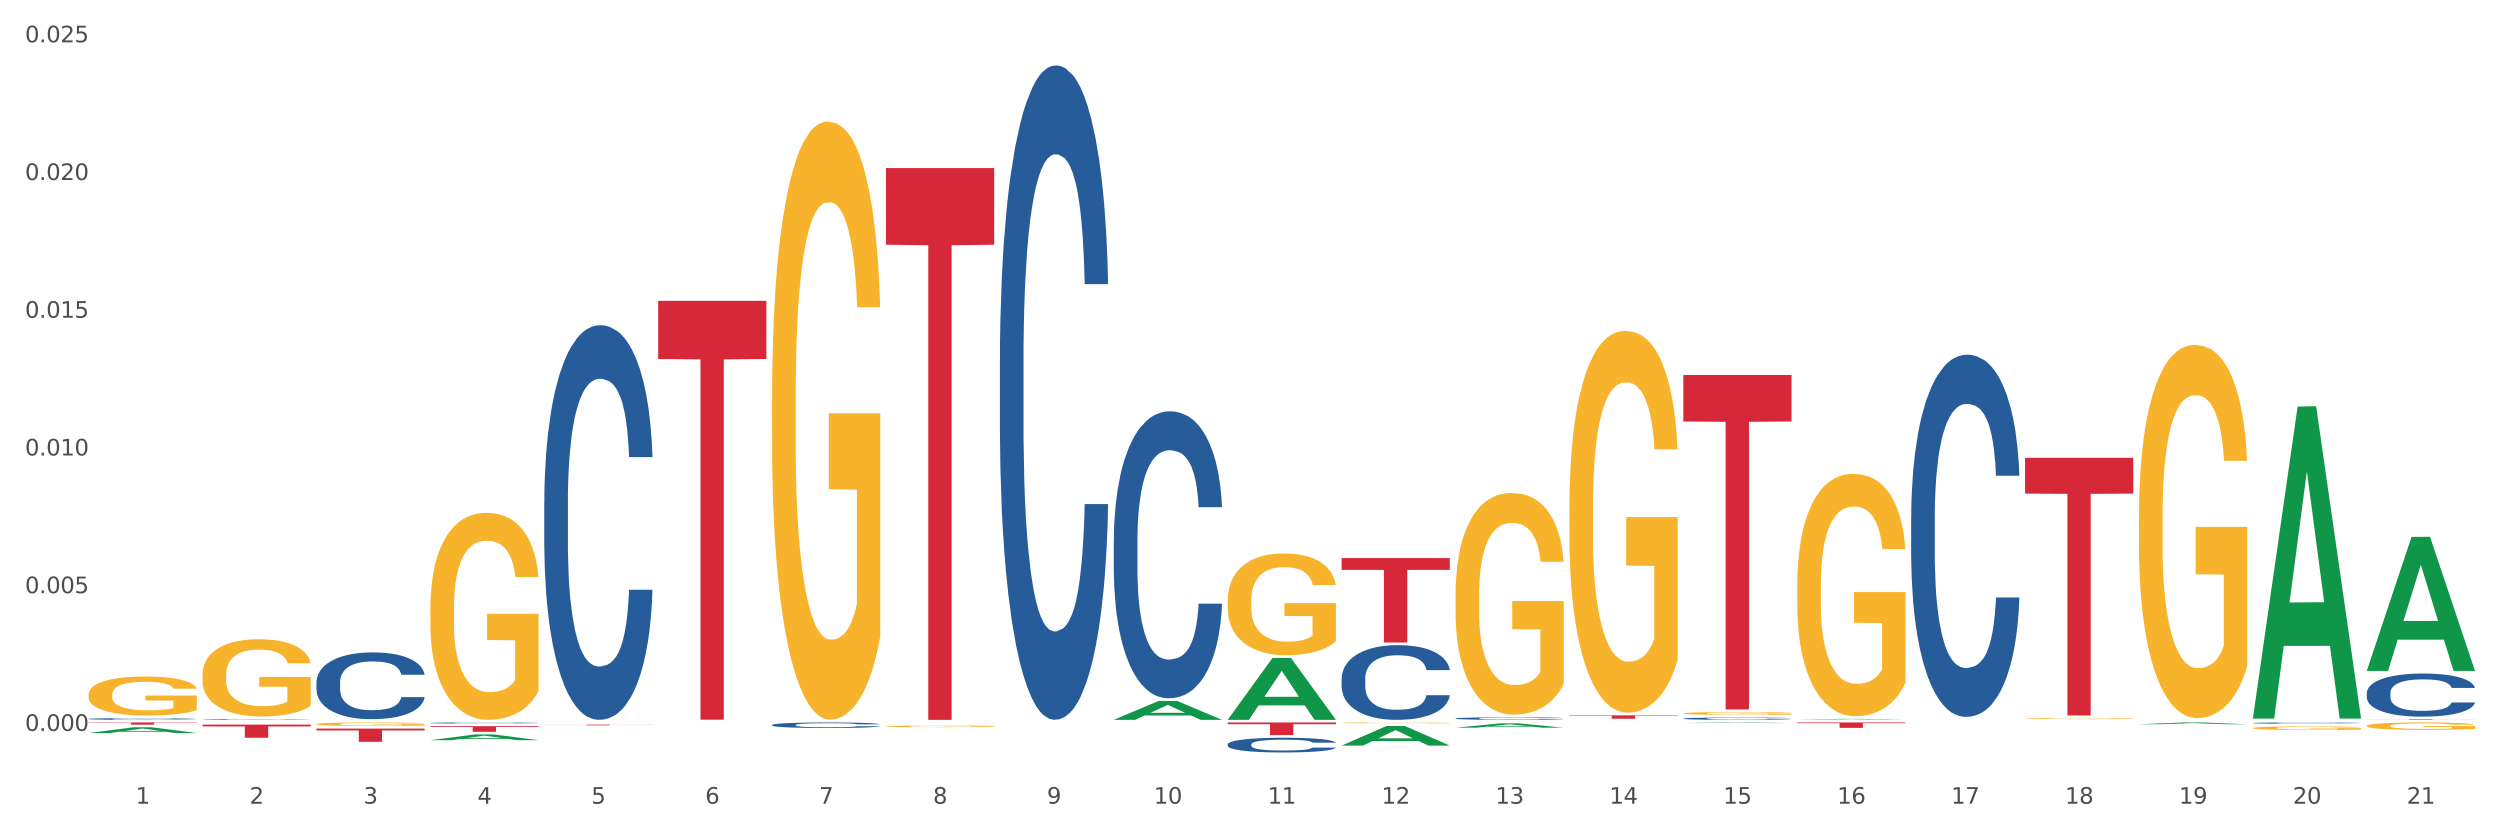 <?xml version="1.0" encoding="utf-8" standalone="no"?>
<!DOCTYPE svg PUBLIC "-//W3C//DTD SVG 1.1//EN"
  "http://www.w3.org/Graphics/SVG/1.1/DTD/svg11.dtd">
<svg xmlns:xlink="http://www.w3.org/1999/xlink" width="1080pt" height="360pt" viewBox="0 0 1080 360" xmlns="http://www.w3.org/2000/svg" version="1.1">
 <rect x="0" y="0" width="1080" height="360" fill="#333333" stroke="none"/>
 <defs>
  <style type="text/css">*{stroke-linejoin: round; stroke-linecap: butt}</style>
 </defs>
 <g id="figure_1">
  <g id="patch_1">
   <path d="M 0 360 
L 1080 360 
L 1080 0 
L 0 0 
z
" style="fill: #ffffff; stroke: #ffffff; stroke-linejoin: miter"/>
  </g>
  <g id="axes_1">
   <g id="matplotlib.axis_1">
    <g id="xtick_1">
     <g id="text_1">
      <!-- 1 -->
      <g style="fill: #4d4d4d" transform="translate(58.603 347.204) scale(0.096 -0.096)">
       <defs>
        <path id="DejaVuSans-31" d="M 794 531 
L 1825 531 
L 1825 4091 
L 703 3866 
L 703 4441 
L 1819 4666 
L 2450 4666 
L 2450 531 
L 3481 531 
L 3481 0 
L 794 0 
L 794 531 
z
" transform="scale(0.016)"/>
       </defs>
       <use xlink:href="#DejaVuSans-31"/>
      </g>
     </g>
    </g>
    <g id="xtick_2">
     <g id="text_2">
      <!-- 2 -->
      <g style="fill: #4d4d4d" transform="translate(107.811 347.204) scale(0.096 -0.096)">
       <defs>
        <path id="DejaVuSans-32" d="M 1228 531 
L 3431 531 
L 3431 0 
L 469 0 
L 469 531 
Q 828 903 1448 1529 
Q 2069 2156 2228 2338 
Q 2531 2678 2651 2914 
Q 2772 3150 2772 3378 
Q 2772 3750 2511 3984 
Q 2250 4219 1831 4219 
Q 1534 4219 1204 4116 
Q 875 4013 500 3803 
L 500 4441 
Q 881 4594 1212 4672 
Q 1544 4750 1819 4750 
Q 2544 4750 2975 4387 
Q 3406 4025 3406 3419 
Q 3406 3131 3298 2873 
Q 3191 2616 2906 2266 
Q 2828 2175 2409 1742 
Q 1991 1309 1228 531 
z
" transform="scale(0.016)"/>
       </defs>
       <use xlink:href="#DejaVuSans-32"/>
      </g>
     </g>
    </g>
    <g id="xtick_3">
     <g id="text_3">
      <!-- 3 -->
      <g style="fill: #4d4d4d" transform="translate(157.02 347.204) scale(0.096 -0.096)">
       <defs>
        <path id="DejaVuSans-33" d="M 2597 2516 
Q 3050 2419 3304 2112 
Q 3559 1806 3559 1356 
Q 3559 666 3084 287 
Q 2609 -91 1734 -91 
Q 1441 -91 1130 -33 
Q 819 25 488 141 
L 488 750 
Q 750 597 1062 519 
Q 1375 441 1716 441 
Q 2309 441 2620 675 
Q 2931 909 2931 1356 
Q 2931 1769 2642 2001 
Q 2353 2234 1838 2234 
L 1294 2234 
L 1294 2753 
L 1863 2753 
Q 2328 2753 2575 2939 
Q 2822 3125 2822 3475 
Q 2822 3834 2567 4026 
Q 2313 4219 1838 4219 
Q 1578 4219 1281 4162 
Q 984 4106 628 3988 
L 628 4550 
Q 988 4650 1302 4700 
Q 1616 4750 1894 4750 
Q 2613 4750 3031 4423 
Q 3450 4097 3450 3541 
Q 3450 3153 3228 2886 
Q 3006 2619 2597 2516 
z
" transform="scale(0.016)"/>
       </defs>
       <use xlink:href="#DejaVuSans-33"/>
      </g>
     </g>
    </g>
    <g id="xtick_4">
     <g id="text_4">
      <!-- 4 -->
      <g style="fill: #4d4d4d" transform="translate(206.228 347.204) scale(0.096 -0.096)">
       <defs>
        <path id="DejaVuSans-34" d="M 2419 4116 
L 825 1625 
L 2419 1625 
L 2419 4116 
z
M 2253 4666 
L 3047 4666 
L 3047 1625 
L 3713 1625 
L 3713 1100 
L 3047 1100 
L 3047 0 
L 2419 0 
L 2419 1100 
L 313 1100 
L 313 1709 
L 2253 4666 
z
" transform="scale(0.016)"/>
       </defs>
       <use xlink:href="#DejaVuSans-34"/>
      </g>
     </g>
    </g>
    <g id="xtick_5">
     <g id="text_5">
      <!-- 5 -->
      <g style="fill: #4d4d4d" transform="translate(255.437 347.204) scale(0.096 -0.096)">
       <defs>
        <path id="DejaVuSans-35" d="M 691 4666 
L 3169 4666 
L 3169 4134 
L 1269 4134 
L 1269 2991 
Q 1406 3038 1543 3061 
Q 1681 3084 1819 3084 
Q 2600 3084 3056 2656 
Q 3513 2228 3513 1497 
Q 3513 744 3044 326 
Q 2575 -91 1722 -91 
Q 1428 -91 1123 -41 
Q 819 9 494 109 
L 494 744 
Q 775 591 1075 516 
Q 1375 441 1709 441 
Q 2250 441 2565 725 
Q 2881 1009 2881 1497 
Q 2881 1984 2565 2268 
Q 2250 2553 1709 2553 
Q 1456 2553 1204 2497 
Q 953 2441 691 2322 
L 691 4666 
z
" transform="scale(0.016)"/>
       </defs>
       <use xlink:href="#DejaVuSans-35"/>
      </g>
     </g>
    </g>
    <g id="xtick_6">
     <g id="text_6">
      <!-- 6 -->
      <g style="fill: #4d4d4d" transform="translate(304.645 347.204) scale(0.096 -0.096)">
       <defs>
        <path id="DejaVuSans-36" d="M 2113 2584 
Q 1688 2584 1439 2293 
Q 1191 2003 1191 1497 
Q 1191 994 1439 701 
Q 1688 409 2113 409 
Q 2538 409 2786 701 
Q 3034 994 3034 1497 
Q 3034 2003 2786 2293 
Q 2538 2584 2113 2584 
z
M 3366 4563 
L 3366 3988 
Q 3128 4100 2886 4159 
Q 2644 4219 2406 4219 
Q 1781 4219 1451 3797 
Q 1122 3375 1075 2522 
Q 1259 2794 1537 2939 
Q 1816 3084 2150 3084 
Q 2853 3084 3261 2657 
Q 3669 2231 3669 1497 
Q 3669 778 3244 343 
Q 2819 -91 2113 -91 
Q 1303 -91 875 529 
Q 447 1150 447 2328 
Q 447 3434 972 4092 
Q 1497 4750 2381 4750 
Q 2619 4750 2861 4703 
Q 3103 4656 3366 4563 
z
" transform="scale(0.016)"/>
       </defs>
       <use xlink:href="#DejaVuSans-36"/>
      </g>
     </g>
    </g>
    <g id="xtick_7">
     <g id="text_7">
      <!-- 7 -->
      <g style="fill: #4d4d4d" transform="translate(353.854 347.204) scale(0.096 -0.096)">
       <defs>
        <path id="DejaVuSans-37" d="M 525 4666 
L 3525 4666 
L 3525 4397 
L 1831 0 
L 1172 0 
L 2766 4134 
L 525 4134 
L 525 4666 
z
" transform="scale(0.016)"/>
       </defs>
       <use xlink:href="#DejaVuSans-37"/>
      </g>
     </g>
    </g>
    <g id="xtick_8">
     <g id="text_8">
      <!-- 8 -->
      <g style="fill: #4d4d4d" transform="translate(403.062 347.204) scale(0.096 -0.096)">
       <defs>
        <path id="DejaVuSans-38" d="M 2034 2216 
Q 1584 2216 1326 1975 
Q 1069 1734 1069 1313 
Q 1069 891 1326 650 
Q 1584 409 2034 409 
Q 2484 409 2743 651 
Q 3003 894 3003 1313 
Q 3003 1734 2745 1975 
Q 2488 2216 2034 2216 
z
M 1403 2484 
Q 997 2584 770 2862 
Q 544 3141 544 3541 
Q 544 4100 942 4425 
Q 1341 4750 2034 4750 
Q 2731 4750 3128 4425 
Q 3525 4100 3525 3541 
Q 3525 3141 3298 2862 
Q 3072 2584 2669 2484 
Q 3125 2378 3379 2068 
Q 3634 1759 3634 1313 
Q 3634 634 3220 271 
Q 2806 -91 2034 -91 
Q 1263 -91 848 271 
Q 434 634 434 1313 
Q 434 1759 690 2068 
Q 947 2378 1403 2484 
z
M 1172 3481 
Q 1172 3119 1398 2916 
Q 1625 2713 2034 2713 
Q 2441 2713 2670 2916 
Q 2900 3119 2900 3481 
Q 2900 3844 2670 4047 
Q 2441 4250 2034 4250 
Q 1625 4250 1398 4047 
Q 1172 3844 1172 3481 
z
" transform="scale(0.016)"/>
       </defs>
       <use xlink:href="#DejaVuSans-38"/>
      </g>
     </g>
    </g>
    <g id="xtick_9">
     <g id="text_9">
      <!-- 9 -->
      <g style="fill: #4d4d4d" transform="translate(452.271 347.204) scale(0.096 -0.096)">
       <defs>
        <path id="DejaVuSans-39" d="M 703 97 
L 703 672 
Q 941 559 1184 500 
Q 1428 441 1663 441 
Q 2288 441 2617 861 
Q 2947 1281 2994 2138 
Q 2813 1869 2534 1725 
Q 2256 1581 1919 1581 
Q 1219 1581 811 2004 
Q 403 2428 403 3163 
Q 403 3881 828 4315 
Q 1253 4750 1959 4750 
Q 2769 4750 3195 4129 
Q 3622 3509 3622 2328 
Q 3622 1225 3098 567 
Q 2575 -91 1691 -91 
Q 1453 -91 1209 -44 
Q 966 3 703 97 
z
M 1959 2075 
Q 2384 2075 2632 2365 
Q 2881 2656 2881 3163 
Q 2881 3666 2632 3958 
Q 2384 4250 1959 4250 
Q 1534 4250 1286 3958 
Q 1038 3666 1038 3163 
Q 1038 2656 1286 2365 
Q 1534 2075 1959 2075 
z
" transform="scale(0.016)"/>
       </defs>
       <use xlink:href="#DejaVuSans-39"/>
      </g>
     </g>
    </g>
    <g id="xtick_10">
     <g id="text_10">
      <!-- 10 -->
      <g style="fill: #4d4d4d" transform="translate(498.425 347.204) scale(0.096 -0.096)">
       <defs>
        <path id="DejaVuSans-30" d="M 2034 4250 
Q 1547 4250 1301 3770 
Q 1056 3291 1056 2328 
Q 1056 1369 1301 889 
Q 1547 409 2034 409 
Q 2525 409 2770 889 
Q 3016 1369 3016 2328 
Q 3016 3291 2770 3770 
Q 2525 4250 2034 4250 
z
M 2034 4750 
Q 2819 4750 3233 4129 
Q 3647 3509 3647 2328 
Q 3647 1150 3233 529 
Q 2819 -91 2034 -91 
Q 1250 -91 836 529 
Q 422 1150 422 2328 
Q 422 3509 836 4129 
Q 1250 4750 2034 4750 
z
" transform="scale(0.016)"/>
       </defs>
       <use xlink:href="#DejaVuSans-31"/>
       <use xlink:href="#DejaVuSans-30" transform="translate(63.623 0)"/>
      </g>
     </g>
    </g>
    <g id="xtick_11">
     <g id="text_11">
      <!-- 11 -->
      <g style="fill: #4d4d4d" transform="translate(547.634 347.204) scale(0.096 -0.096)">
       <use xlink:href="#DejaVuSans-31"/>
       <use xlink:href="#DejaVuSans-31" transform="translate(63.623 0)"/>
      </g>
     </g>
    </g>
    <g id="xtick_12">
     <g id="text_12">
      <!-- 12 -->
      <g style="fill: #4d4d4d" transform="translate(596.842 347.204) scale(0.096 -0.096)">
       <use xlink:href="#DejaVuSans-31"/>
       <use xlink:href="#DejaVuSans-32" transform="translate(63.623 0)"/>
      </g>
     </g>
    </g>
    <g id="xtick_13">
     <g id="text_13">
      <!-- 13 -->
      <g style="fill: #4d4d4d" transform="translate(646.05 347.204) scale(0.096 -0.096)">
       <use xlink:href="#DejaVuSans-31"/>
       <use xlink:href="#DejaVuSans-33" transform="translate(63.623 0)"/>
      </g>
     </g>
    </g>
    <g id="xtick_14">
     <g id="text_14">
      <!-- 14 -->
      <g style="fill: #4d4d4d" transform="translate(695.259 347.204) scale(0.096 -0.096)">
       <use xlink:href="#DejaVuSans-31"/>
       <use xlink:href="#DejaVuSans-34" transform="translate(63.623 0)"/>
      </g>
     </g>
    </g>
    <g id="xtick_15">
     <g id="text_15">
      <!-- 15 -->
      <g style="fill: #4d4d4d" transform="translate(744.467 347.204) scale(0.096 -0.096)">
       <use xlink:href="#DejaVuSans-31"/>
       <use xlink:href="#DejaVuSans-35" transform="translate(63.623 0)"/>
      </g>
     </g>
    </g>
    <g id="xtick_16">
     <g id="text_16">
      <!-- 16 -->
      <g style="fill: #4d4d4d" transform="translate(793.676 347.204) scale(0.096 -0.096)">
       <use xlink:href="#DejaVuSans-31"/>
       <use xlink:href="#DejaVuSans-36" transform="translate(63.623 0)"/>
      </g>
     </g>
    </g>
    <g id="xtick_17">
     <g id="text_17">
      <!-- 17 -->
      <g style="fill: #4d4d4d" transform="translate(842.884 347.204) scale(0.096 -0.096)">
       <use xlink:href="#DejaVuSans-31"/>
       <use xlink:href="#DejaVuSans-37" transform="translate(63.623 0)"/>
      </g>
     </g>
    </g>
    <g id="xtick_18">
     <g id="text_18">
      <!-- 18 -->
      <g style="fill: #4d4d4d" transform="translate(892.093 347.204) scale(0.096 -0.096)">
       <use xlink:href="#DejaVuSans-31"/>
       <use xlink:href="#DejaVuSans-38" transform="translate(63.623 0)"/>
      </g>
     </g>
    </g>
    <g id="xtick_19">
     <g id="text_19">
      <!-- 19 -->
      <g style="fill: #4d4d4d" transform="translate(941.301 347.204) scale(0.096 -0.096)">
       <use xlink:href="#DejaVuSans-31"/>
       <use xlink:href="#DejaVuSans-39" transform="translate(63.623 0)"/>
      </g>
     </g>
    </g>
    <g id="xtick_20">
     <g id="text_20">
      <!-- 20 -->
      <g style="fill: #4d4d4d" transform="translate(990.51 347.204) scale(0.096 -0.096)">
       <use xlink:href="#DejaVuSans-32"/>
       <use xlink:href="#DejaVuSans-30" transform="translate(63.623 0)"/>
      </g>
     </g>
    </g>
    <g id="xtick_21">
     <g id="text_21">
      <!-- 21 -->
      <g style="fill: #4d4d4d" transform="translate(1039.718 347.204) scale(0.096 -0.096)">
       <use xlink:href="#DejaVuSans-32"/>
       <use xlink:href="#DejaVuSans-31" transform="translate(63.623 0)"/>
      </g>
     </g>
    </g>
    <g id="xtick_22"/>
    <g id="xtick_23"/>
    <g id="xtick_24"/>
    <g id="xtick_25"/>
    <g id="xtick_26"/>
    <g id="xtick_27"/>
    <g id="xtick_28"/>
    <g id="xtick_29"/>
    <g id="xtick_30"/>
    <g id="xtick_31"/>
    <g id="xtick_32"/>
    <g id="xtick_33"/>
    <g id="xtick_34"/>
    <g id="xtick_35"/>
    <g id="xtick_36"/>
    <g id="xtick_37"/>
    <g id="xtick_38"/>
    <g id="xtick_39"/>
    <g id="xtick_40"/>
    <g id="xtick_41"/>
   </g>
   <g id="matplotlib.axis_2">
    <g id="ytick_1">
     <g id="text_22">
      <!-- 0.000 -->
      <g style="fill: #4d4d4d" transform="translate(10.8 315.753) scale(0.096 -0.096)">
       <defs>
        <path id="DejaVuSans-2e" d="M 684 794 
L 1344 794 
L 1344 0 
L 684 0 
L 684 794 
z
" transform="scale(0.016)"/>
       </defs>
       <use xlink:href="#DejaVuSans-30"/>
       <use xlink:href="#DejaVuSans-2e" transform="translate(63.623 0)"/>
       <use xlink:href="#DejaVuSans-30" transform="translate(95.41 0)"/>
       <use xlink:href="#DejaVuSans-30" transform="translate(159.033 0)"/>
       <use xlink:href="#DejaVuSans-30" transform="translate(222.656 0)"/>
      </g>
     </g>
    </g>
    <g id="ytick_2">
     <g id="text_23">
      <!-- 0.005 -->
      <g style="fill: #4d4d4d" transform="translate(10.8 256.258) scale(0.096 -0.096)">
       <use xlink:href="#DejaVuSans-30"/>
       <use xlink:href="#DejaVuSans-2e" transform="translate(63.623 0)"/>
       <use xlink:href="#DejaVuSans-30" transform="translate(95.41 0)"/>
       <use xlink:href="#DejaVuSans-30" transform="translate(159.033 0)"/>
       <use xlink:href="#DejaVuSans-35" transform="translate(222.656 0)"/>
      </g>
     </g>
    </g>
    <g id="ytick_3">
     <g id="text_24">
      <!-- 0.010 -->
      <g style="fill: #4d4d4d" transform="translate(10.8 196.763) scale(0.096 -0.096)">
       <use xlink:href="#DejaVuSans-30"/>
       <use xlink:href="#DejaVuSans-2e" transform="translate(63.623 0)"/>
       <use xlink:href="#DejaVuSans-30" transform="translate(95.41 0)"/>
       <use xlink:href="#DejaVuSans-31" transform="translate(159.033 0)"/>
       <use xlink:href="#DejaVuSans-30" transform="translate(222.656 0)"/>
      </g>
     </g>
    </g>
    <g id="ytick_4">
     <g id="text_25">
      <!-- 0.015 -->
      <g style="fill: #4d4d4d" transform="translate(10.8 137.268) scale(0.096 -0.096)">
       <use xlink:href="#DejaVuSans-30"/>
       <use xlink:href="#DejaVuSans-2e" transform="translate(63.623 0)"/>
       <use xlink:href="#DejaVuSans-30" transform="translate(95.41 0)"/>
       <use xlink:href="#DejaVuSans-31" transform="translate(159.033 0)"/>
       <use xlink:href="#DejaVuSans-35" transform="translate(222.656 0)"/>
      </g>
     </g>
    </g>
    <g id="ytick_5">
     <g id="text_26">
      <!-- 0.020 -->
      <g style="fill: #4d4d4d" transform="translate(10.8 77.773) scale(0.096 -0.096)">
       <use xlink:href="#DejaVuSans-30"/>
       <use xlink:href="#DejaVuSans-2e" transform="translate(63.623 0)"/>
       <use xlink:href="#DejaVuSans-30" transform="translate(95.41 0)"/>
       <use xlink:href="#DejaVuSans-32" transform="translate(159.033 0)"/>
       <use xlink:href="#DejaVuSans-30" transform="translate(222.656 0)"/>
      </g>
     </g>
    </g>
    <g id="ytick_6">
     <g id="text_27">
      <!-- 0.025 -->
      <g style="fill: #4d4d4d" transform="translate(10.8 18.278) scale(0.096 -0.096)">
       <use xlink:href="#DejaVuSans-30"/>
       <use xlink:href="#DejaVuSans-2e" transform="translate(63.623 0)"/>
       <use xlink:href="#DejaVuSans-30" transform="translate(95.41 0)"/>
       <use xlink:href="#DejaVuSans-32" transform="translate(159.033 0)"/>
       <use xlink:href="#DejaVuSans-35" transform="translate(222.656 0)"/>
      </g>
     </g>
    </g>
    <g id="ytick_7"/>
    <g id="ytick_8"/>
    <g id="ytick_9"/>
    <g id="ytick_10"/>
    <g id="ytick_11"/>
   </g>
   <g id="PolyCollection_1">
    <path d="M 38.283 316.671 
L 38.331 316.668 
L 57.609 314.193 
L 65.609 314.191 
L 85.031 316.675 
L 75.778 316.675 
L 71.585 316.097 
L 51.681 316.097 
L 51.536 316.106 
L 47.488 316.675 
L 38.283 316.675 
L 38.283 316.671 
L 54.187 315.752 
L 69.079 315.749 
L 61.705 314.721 
L 61.609 314.716 
L 61.512 314.723 
L 54.139 315.749 
L 54.187 315.752 
L 38.283 316.671 
z
" clip-path="url(#p85b188f175)" style="fill: #109648"/>
    <path d="M 973.244 314.523 
L 973.299 314.522 
L 973.299 314.469 
L 973.409 314.425 
L 973.961 314.316 
L 974.789 314.226 
L 975.396 314.179 
L 976.003 314.139 
L 976.721 314.1 
L 977.604 314.06 
L 979.204 314.001 
L 980.198 313.97 
L 981.412 313.938 
L 983.62 313.892 
L 985.22 313.866 
L 986.876 313.844 
L 989.58 313.818 
L 991.347 313.807 
L 993.223 313.798 
L 995.486 313.792 
L 997.197 313.791 
L 1000.95 313.795 
L 1004.151 313.808 
L 1005.697 313.818 
L 1007.684 313.835 
L 1008.732 313.847 
L 1010.443 313.87 
L 1012.209 313.901 
L 1013.424 313.927 
L 1015.245 313.976 
L 1016.625 314.025 
L 1017.894 314.086 
L 1018.557 314.128 
L 1019.053 314.167 
L 1019.495 314.212 
L 1019.936 314.283 
L 1010.002 314.283 
L 1009.615 314.232 
L 1009.008 314.184 
L 1008.125 314.138 
L 1007.352 314.109 
L 1006.028 314.073 
L 1004.814 314.05 
L 1003.544 314.032 
L 1001.999 314.018 
L 1000.785 314.011 
L 999.074 314.005 
L 995.707 314.006 
L 993.444 314.018 
L 991.899 314.032 
L 990.905 314.045 
L 990.022 314.06 
L 989.029 314.08 
L 987.87 314.111 
L 987.042 314.138 
L 986.214 314.173 
L 985.551 314.207 
L 984.944 314.248 
L 984.448 314.291 
L 984.061 314.336 
L 983.73 314.391 
L 983.454 314.483 
L 983.454 314.681 
L 983.565 314.726 
L 983.84 314.785 
L 984.172 314.83 
L 984.724 314.883 
L 985.22 314.92 
L 986.159 314.972 
L 987.207 315.015 
L 988.035 315.043 
L 988.863 315.066 
L 990.298 315.098 
L 991.899 315.124 
L 993.278 315.14 
L 995.155 315.154 
L 996.424 315.16 
L 997.528 315.163 
L 1000.233 315.163 
L 1002.164 315.158 
L 1004.317 315.148 
L 1005.973 315.135 
L 1007.352 315.119 
L 1008.898 315.093 
L 1009.891 315.069 
L 1009.891 314.766 
L 997.749 314.765 
L 997.749 314.564 
L 1019.992 314.564 
L 1019.992 315.154 
L 1019.053 315.185 
L 1018.005 315.212 
L 1016.901 315.237 
L 1015.245 315.267 
L 1013.258 315.296 
L 1011.492 315.316 
L 1009.615 315.334 
L 1007.408 315.35 
L 1004.538 315.364 
L 1002.771 315.37 
L 1000.564 315.374 
L 997.97 315.376 
L 995.707 315.373 
L 993.499 315.365 
L 991.181 315.352 
L 988.918 315.334 
L 987.207 315.315 
L 985.496 315.292 
L 983.675 315.261 
L 982.24 315.232 
L 981.136 315.206 
L 979.922 315.173 
L 978.597 315.13 
L 977.604 315.09 
L 976.721 315.05 
L 975.782 314.998 
L 975.12 314.953 
L 974.458 314.896 
L 974.071 314.855 
L 973.63 314.789 
L 973.299 314.698 
L 973.244 314.523 
z
" clip-path="url(#p85b188f175)" style="fill: #f7b32b"/>
    <path d="M 1022.452 313.582 
L 1022.507 313.579 
L 1022.507 313.474 
L 1022.618 313.384 
L 1023.169 313.165 
L 1023.997 312.984 
L 1024.604 312.888 
L 1025.212 312.809 
L 1025.929 312.73 
L 1026.812 312.648 
L 1028.413 312.529 
L 1029.406 312.467 
L 1030.62 312.403 
L 1032.828 312.31 
L 1034.429 312.257 
L 1036.085 312.214 
L 1038.789 312.161 
L 1040.555 312.138 
L 1042.432 312.12 
L 1044.695 312.109 
L 1046.406 312.106 
L 1050.159 312.114 
L 1053.36 312.141 
L 1054.905 312.161 
L 1056.892 312.196 
L 1057.941 312.219 
L 1059.652 312.266 
L 1061.418 312.327 
L 1062.632 312.38 
L 1064.453 312.479 
L 1065.833 312.578 
L 1067.103 312.701 
L 1067.765 312.786 
L 1068.262 312.864 
L 1068.703 312.955 
L 1069.145 313.098 
L 1059.21 313.098 
L 1058.824 312.996 
L 1058.217 312.899 
L 1057.334 312.806 
L 1056.561 312.748 
L 1055.236 312.675 
L 1054.022 312.628 
L 1052.753 312.593 
L 1051.207 312.564 
L 1049.993 312.549 
L 1048.282 312.538 
L 1044.915 312.54 
L 1042.652 312.564 
L 1041.107 312.593 
L 1040.114 312.619 
L 1039.23 312.648 
L 1038.237 312.689 
L 1037.078 312.751 
L 1036.25 312.806 
L 1035.422 312.876 
L 1034.76 312.946 
L 1034.153 313.028 
L 1033.656 313.115 
L 1033.27 313.206 
L 1032.939 313.317 
L 1032.663 313.501 
L 1032.663 313.9 
L 1032.773 313.991 
L 1033.049 314.11 
L 1033.38 314.201 
L 1033.932 314.309 
L 1034.429 314.382 
L 1035.367 314.487 
L 1036.416 314.574 
L 1037.244 314.63 
L 1038.071 314.677 
L 1039.506 314.741 
L 1041.107 314.793 
L 1042.487 314.825 
L 1044.363 314.855 
L 1045.633 314.866 
L 1046.737 314.872 
L 1049.441 314.872 
L 1051.373 314.863 
L 1053.525 314.843 
L 1055.181 314.817 
L 1056.561 314.785 
L 1058.106 314.732 
L 1059.1 314.682 
L 1059.1 314.073 
L 1046.957 314.07 
L 1046.957 313.664 
L 1069.2 313.664 
L 1069.2 314.855 
L 1068.262 314.916 
L 1067.213 314.971 
L 1066.109 315.021 
L 1064.453 315.082 
L 1062.467 315.141 
L 1060.7 315.181 
L 1058.824 315.216 
L 1056.616 315.249 
L 1053.746 315.278 
L 1051.98 315.289 
L 1049.772 315.298 
L 1047.178 315.301 
L 1044.915 315.295 
L 1042.708 315.281 
L 1040.39 315.254 
L 1038.127 315.216 
L 1036.416 315.178 
L 1034.705 315.132 
L 1032.883 315.071 
L 1031.448 315.012 
L 1030.344 314.96 
L 1029.13 314.893 
L 1027.806 314.805 
L 1026.812 314.726 
L 1025.929 314.644 
L 1024.991 314.539 
L 1024.329 314.449 
L 1023.666 314.335 
L 1023.28 314.251 
L 1022.838 314.119 
L 1022.507 313.935 
L 1022.452 313.582 
z
" clip-path="url(#p85b188f175)" style="fill: #f7b32b"/>
    <path d="M 579.576 241.099 
L 626.324 241.099 
L 626.324 246.167 
L 607.935 246.201 
L 607.935 277.57 
L 597.854 277.57 
L 597.854 246.201 
L 579.576 246.167 
L 579.576 241.133 
L 579.576 241.099 
z
" clip-path="url(#p85b188f175)" style="fill: #d62839"/>
    <path d="M 38.283 312.106 
L 85.031 312.106 
L 85.031 312.238 
L 66.642 312.239 
L 66.642 313.056 
L 56.561 313.056 
L 56.561 312.239 
L 38.283 312.238 
L 38.283 312.107 
L 38.283 312.106 
z
" clip-path="url(#p85b188f175)" style="fill: #d62839"/>
    <path d="M 87.491 313.027 
L 134.239 313.027 
L 134.239 313.817 
L 115.85 313.822 
L 115.85 318.707 
L 105.77 318.707 
L 105.77 313.822 
L 87.491 313.817 
L 87.491 313.033 
L 87.491 313.027 
z
" clip-path="url(#p85b188f175)" style="fill: #d62839"/>
    <path d="M 136.7 314.759 
L 183.448 314.759 
L 183.448 315.55 
L 165.059 315.555 
L 165.059 320.454 
L 154.978 320.454 
L 154.978 315.555 
L 136.7 315.55 
L 136.7 314.764 
L 136.7 314.759 
z
" clip-path="url(#p85b188f175)" style="fill: #d62839"/>
    <path d="M 185.908 313.728 
L 232.656 313.728 
L 232.656 314.062 
L 214.267 314.064 
L 214.267 316.133 
L 204.187 316.133 
L 204.187 314.064 
L 185.908 314.062 
L 185.908 313.73 
L 185.908 313.728 
z
" clip-path="url(#p85b188f175)" style="fill: #d62839"/>
    <path d="M 235.117 313.035 
L 281.865 313.035 
L 281.865 313.076 
L 263.476 313.077 
L 263.476 313.336 
L 253.395 313.336 
L 253.395 313.077 
L 235.117 313.076 
L 235.117 313.035 
L 235.117 313.035 
z
" clip-path="url(#p85b188f175)" style="fill: #d62839"/>
    <path d="M 284.325 129.934 
L 331.073 129.934 
L 331.073 155.082 
L 312.684 155.252 
L 312.684 310.9 
L 302.603 310.9 
L 302.603 155.252 
L 284.325 155.082 
L 284.325 130.104 
L 284.325 129.934 
z
" clip-path="url(#p85b188f175)" style="fill: #d62839"/>
    <path d="M 1022.452 310.727 
L 1069.2 310.727 
L 1069.2 310.761 
L 1050.811 310.761 
L 1050.811 310.97 
L 1040.73 310.97 
L 1040.73 310.761 
L 1022.452 310.761 
L 1022.452 310.727 
L 1022.452 310.727 
z
" clip-path="url(#p85b188f175)" style="fill: #d62839"/>
    <path d="M 874.827 197.77 
L 921.575 197.77 
L 921.575 213.239 
L 903.186 213.343 
L 903.186 309.081 
L 893.105 309.081 
L 893.105 213.343 
L 874.827 213.239 
L 874.827 197.875 
L 874.827 197.77 
z
" clip-path="url(#p85b188f175)" style="fill: #d62839"/>
    <path d="M 776.41 312.106 
L 823.158 312.106 
L 823.158 312.43 
L 804.769 312.433 
L 804.769 314.442 
L 794.688 314.442 
L 794.688 312.433 
L 776.41 312.43 
L 776.41 312.108 
L 776.41 312.106 
z
" clip-path="url(#p85b188f175)" style="fill: #d62839"/>
    <path d="M 727.201 162.014 
L 773.949 162.014 
L 773.949 182.09 
L 755.56 182.226 
L 755.56 306.479 
L 745.48 306.479 
L 745.48 182.226 
L 727.201 182.09 
L 727.201 162.15 
L 727.201 162.014 
z
" clip-path="url(#p85b188f175)" style="fill: #d62839"/>
    <path d="M 38.283 300.05 
L 38.338 300.035 
L 38.338 299.481 
L 38.449 299.005 
L 39.001 297.851 
L 39.828 296.898 
L 40.436 296.391 
L 41.043 295.976 
L 41.76 295.561 
L 42.643 295.13 
L 44.244 294.5 
L 45.237 294.177 
L 46.451 293.839 
L 48.659 293.347 
L 50.26 293.07 
L 51.916 292.839 
L 54.62 292.563 
L 56.386 292.44 
L 58.263 292.347 
L 60.526 292.286 
L 62.237 292.271 
L 65.99 292.317 
L 69.191 292.455 
L 70.736 292.563 
L 72.723 292.747 
L 73.772 292.87 
L 75.483 293.116 
L 77.249 293.439 
L 78.463 293.716 
L 80.284 294.238 
L 81.664 294.761 
L 82.934 295.407 
L 83.596 295.853 
L 84.093 296.268 
L 84.534 296.745 
L 84.976 297.498 
L 75.041 297.498 
L 74.655 296.96 
L 74.048 296.452 
L 73.165 295.96 
L 72.392 295.653 
L 71.067 295.269 
L 69.853 295.023 
L 68.584 294.838 
L 67.038 294.684 
L 65.824 294.607 
L 64.113 294.546 
L 60.746 294.561 
L 58.483 294.684 
L 56.938 294.838 
L 55.945 294.976 
L 55.062 295.13 
L 54.068 295.345 
L 52.909 295.668 
L 52.081 295.96 
L 51.253 296.329 
L 50.591 296.698 
L 49.984 297.129 
L 49.487 297.59 
L 49.101 298.067 
L 48.77 298.651 
L 48.494 299.62 
L 48.494 301.726 
L 48.604 302.202 
L 48.88 302.833 
L 49.211 303.309 
L 49.763 303.878 
L 50.26 304.263 
L 51.198 304.816 
L 52.247 305.277 
L 53.075 305.569 
L 53.902 305.815 
L 55.337 306.154 
L 56.938 306.43 
L 58.318 306.6 
L 60.194 306.753 
L 61.464 306.815 
L 62.568 306.846 
L 65.272 306.846 
L 67.204 306.799 
L 69.356 306.692 
L 71.012 306.553 
L 72.392 306.384 
L 73.937 306.108 
L 74.931 305.846 
L 74.931 302.633 
L 62.788 302.618 
L 62.788 300.481 
L 85.031 300.481 
L 85.031 306.753 
L 84.093 307.076 
L 83.044 307.368 
L 81.94 307.63 
L 80.284 307.952 
L 78.298 308.26 
L 76.531 308.475 
L 74.655 308.66 
L 72.447 308.829 
L 69.577 308.983 
L 67.811 309.044 
L 65.603 309.09 
L 63.009 309.106 
L 60.746 309.075 
L 58.539 308.998 
L 56.221 308.86 
L 53.958 308.66 
L 52.247 308.46 
L 50.536 308.214 
L 48.714 307.891 
L 47.279 307.583 
L 46.176 307.307 
L 44.961 306.953 
L 43.637 306.492 
L 42.643 306.077 
L 41.76 305.646 
L 40.822 305.093 
L 40.16 304.616 
L 39.497 304.017 
L 39.111 303.571 
L 38.669 302.879 
L 38.338 301.91 
L 38.283 300.05 
z
" clip-path="url(#p85b188f175)" style="fill: #f7b32b"/>
    <path d="M 1022.452 299.334 
L 1022.507 299.317 
L 1022.507 298.841 
L 1022.673 298.194 
L 1023.281 297.004 
L 1024.054 296.102 
L 1025.381 295.048 
L 1026.099 294.605 
L 1027.038 294.112 
L 1028.972 293.313 
L 1031.183 292.632 
L 1032.73 292.258 
L 1033.89 292.02 
L 1036.487 291.594 
L 1037.979 291.407 
L 1039.527 291.254 
L 1040.853 291.152 
L 1043.063 291.033 
L 1044.831 290.982 
L 1046.876 290.965 
L 1048.589 290.982 
L 1050.854 291.05 
L 1054.17 291.254 
L 1055.441 291.373 
L 1057.154 291.577 
L 1058.922 291.85 
L 1060.359 292.122 
L 1062.016 292.513 
L 1063.729 293.023 
L 1065.387 293.67 
L 1066.548 294.265 
L 1067.487 294.894 
L 1068.316 295.66 
L 1068.924 296.493 
L 1069.2 297.191 
L 1059.088 297.191 
L 1058.812 296.561 
L 1058.259 295.881 
L 1057.706 295.422 
L 1057.099 295.048 
L 1056.159 294.622 
L 1055.33 294.35 
L 1053.949 294.027 
L 1052.678 293.823 
L 1051.628 293.704 
L 1050.357 293.602 
L 1047.649 293.5 
L 1045.715 293.5 
L 1044.5 293.534 
L 1043.008 293.619 
L 1041.737 293.738 
L 1040.245 293.942 
L 1039.085 294.163 
L 1037.924 294.452 
L 1037.261 294.656 
L 1036.266 295.031 
L 1035.603 295.337 
L 1034.719 295.864 
L 1034.222 296.238 
L 1033.338 297.208 
L 1032.951 297.922 
L 1032.785 298.416 
L 1032.675 298.96 
L 1032.675 301.614 
L 1033.006 302.804 
L 1033.282 303.315 
L 1033.725 303.893 
L 1034.553 304.641 
L 1035.769 305.373 
L 1037.04 305.9 
L 1038.09 306.223 
L 1039.085 306.461 
L 1040.079 306.649 
L 1041.295 306.819 
L 1042.289 306.921 
L 1043.781 307.023 
L 1045.55 307.074 
L 1046.931 307.074 
L 1049.749 306.989 
L 1051.02 306.904 
L 1052.236 306.785 
L 1053.562 306.598 
L 1054.612 306.393 
L 1055.22 306.24 
L 1056.214 305.917 
L 1056.988 305.577 
L 1057.651 305.186 
L 1058.093 304.845 
L 1058.591 304.335 
L 1058.977 303.757 
L 1059.088 303.451 
L 1069.2 303.451 
L 1068.979 304.063 
L 1068.592 304.658 
L 1067.819 305.458 
L 1067.211 305.917 
L 1066.271 306.478 
L 1065.277 306.955 
L 1063.895 307.482 
L 1062.624 307.873 
L 1061.298 308.213 
L 1059.861 308.52 
L 1057.264 308.945 
L 1056.325 309.064 
L 1054.336 309.268 
L 1052.788 309.387 
L 1050.523 309.506 
L 1048.202 309.574 
L 1045.771 309.591 
L 1043.616 309.557 
L 1041.24 309.455 
L 1039.748 309.353 
L 1038.09 309.2 
L 1036.156 308.962 
L 1034.332 308.673 
L 1032.619 308.333 
L 1031.017 307.941 
L 1029.525 307.499 
L 1027.591 306.768 
L 1026.154 306.053 
L 1025.104 305.39 
L 1024.386 304.828 
L 1023.668 304.114 
L 1023.281 303.621 
L 1022.673 302.43 
L 1022.452 301.324 
L 1022.452 299.334 
z
" clip-path="url(#p85b188f175)" style="fill: #255c99"/>
    <path d="M 973.244 312.353 
L 973.299 312.352 
L 973.299 312.338 
L 973.465 312.319 
L 974.072 312.284 
L 974.846 312.257 
L 976.172 312.226 
L 976.891 312.213 
L 977.83 312.198 
L 979.764 312.175 
L 981.974 312.155 
L 983.521 312.144 
L 984.682 312.137 
L 987.279 312.124 
L 988.771 312.119 
L 990.318 312.114 
L 991.644 312.111 
L 993.855 312.108 
L 995.623 312.106 
L 997.667 312.106 
L 999.38 312.106 
L 1001.646 312.108 
L 1004.961 312.114 
L 1006.232 312.118 
L 1007.945 312.124 
L 1009.714 312.132 
L 1011.15 312.14 
L 1012.808 312.151 
L 1014.521 312.166 
L 1016.179 312.185 
L 1017.339 312.203 
L 1018.279 312.222 
L 1019.107 312.244 
L 1019.715 312.269 
L 1019.992 312.289 
L 1009.879 312.289 
L 1009.603 312.271 
L 1009.051 312.251 
L 1008.498 312.237 
L 1007.89 312.226 
L 1006.951 312.214 
L 1006.122 312.206 
L 1004.74 312.196 
L 1003.469 312.19 
L 1002.42 312.186 
L 1001.149 312.183 
L 998.441 312.18 
L 996.507 312.18 
L 995.291 312.181 
L 993.799 312.184 
L 992.528 312.187 
L 991.037 312.193 
L 989.876 312.2 
L 988.716 312.209 
L 988.053 312.215 
L 987.058 312.226 
L 986.395 312.235 
L 985.511 312.25 
L 985.013 312.261 
L 984.129 312.29 
L 983.742 312.311 
L 983.577 312.325 
L 983.466 312.342 
L 983.466 312.42 
L 983.798 312.455 
L 984.074 312.47 
L 984.516 312.487 
L 985.345 312.509 
L 986.561 312.531 
L 987.832 312.546 
L 988.881 312.556 
L 989.876 312.563 
L 990.871 312.568 
L 992.086 312.573 
L 993.081 312.576 
L 994.573 312.579 
L 996.341 312.581 
L 997.723 312.581 
L 1000.541 312.578 
L 1001.812 312.576 
L 1003.027 312.572 
L 1004.354 312.567 
L 1005.404 312.561 
L 1006.011 312.556 
L 1007.006 312.547 
L 1007.78 312.537 
L 1008.443 312.525 
L 1008.885 312.515 
L 1009.382 312.5 
L 1009.769 312.483 
L 1009.879 312.474 
L 1019.992 312.474 
L 1019.771 312.492 
L 1019.384 312.51 
L 1018.61 312.533 
L 1018.002 312.547 
L 1017.063 312.563 
L 1016.068 312.577 
L 1014.687 312.593 
L 1013.416 312.605 
L 1012.09 312.615 
L 1010.653 312.624 
L 1008.056 312.636 
L 1007.117 312.64 
L 1005.127 312.646 
L 1003.58 312.649 
L 1001.314 312.653 
L 998.994 312.655 
L 996.562 312.655 
L 994.407 312.654 
L 992.031 312.651 
L 990.539 312.648 
L 988.881 312.644 
L 986.947 312.637 
L 985.124 312.628 
L 983.411 312.618 
L 981.808 312.607 
L 980.317 312.593 
L 978.382 312.572 
L 976.946 312.551 
L 975.896 312.531 
L 975.178 312.515 
L 974.459 312.494 
L 974.072 312.479 
L 973.465 312.444 
L 973.244 312.411 
L 973.244 312.353 
z
" clip-path="url(#p85b188f175)" style="fill: #255c99"/>
    <path d="M 825.618 223.531 
L 825.673 223.389 
L 825.673 219.387 
L 825.839 213.957 
L 826.447 203.954 
L 827.221 196.38 
L 828.547 187.52 
L 829.265 183.804 
L 830.205 179.66 
L 832.139 172.943 
L 834.349 167.227 
L 835.896 164.083 
L 837.057 162.083 
L 839.654 158.51 
L 841.146 156.938 
L 842.693 155.652 
L 844.019 154.794 
L 846.229 153.794 
L 847.998 153.365 
L 850.042 153.222 
L 851.755 153.365 
L 854.021 153.937 
L 857.336 155.652 
L 858.607 156.652 
L 860.32 158.367 
L 862.088 160.654 
L 863.525 162.94 
L 865.183 166.227 
L 866.896 170.514 
L 868.553 175.944 
L 869.714 180.946 
L 870.653 186.233 
L 871.482 192.664 
L 872.09 199.666 
L 872.366 205.526 
L 862.254 205.526 
L 861.978 200.238 
L 861.425 194.522 
L 860.873 190.663 
L 860.265 187.52 
L 859.325 183.947 
L 858.497 181.66 
L 857.115 178.945 
L 855.844 177.23 
L 854.794 176.23 
L 853.523 175.373 
L 850.816 174.515 
L 848.882 174.515 
L 847.666 174.801 
L 846.174 175.516 
L 844.903 176.516 
L 843.411 178.231 
L 842.251 180.089 
L 841.09 182.518 
L 840.427 184.233 
L 839.433 187.377 
L 838.77 189.949 
L 837.885 194.379 
L 837.388 197.523 
L 836.504 205.668 
L 836.117 211.67 
L 835.951 215.815 
L 835.841 220.388 
L 835.841 242.681 
L 836.172 252.684 
L 836.449 256.971 
L 836.891 261.83 
L 837.72 268.118 
L 838.935 274.263 
L 840.206 278.693 
L 841.256 281.408 
L 842.251 283.408 
L 843.245 284.98 
L 844.461 286.409 
L 845.456 287.267 
L 846.948 288.124 
L 848.716 288.553 
L 850.097 288.553 
L 852.915 287.838 
L 854.186 287.124 
L 855.402 286.124 
L 856.728 284.552 
L 857.778 282.837 
L 858.386 281.551 
L 859.381 278.835 
L 860.154 275.977 
L 860.817 272.691 
L 861.259 269.833 
L 861.757 265.545 
L 862.144 260.687 
L 862.254 258.114 
L 872.366 258.114 
L 872.145 263.259 
L 871.758 268.261 
L 870.985 274.977 
L 870.377 278.835 
L 869.438 283.551 
L 868.443 287.553 
L 867.061 291.983 
L 865.791 295.27 
L 864.464 298.128 
L 863.028 300.7 
L 860.431 304.272 
L 859.491 305.273 
L 857.502 306.988 
L 855.955 307.988 
L 853.689 308.988 
L 851.368 309.56 
L 848.937 309.703 
L 846.782 309.417 
L 844.406 308.56 
L 842.914 307.702 
L 841.256 306.416 
L 839.322 304.415 
L 837.499 301.986 
L 835.786 299.128 
L 834.183 295.841 
L 832.691 292.126 
L 830.757 285.981 
L 829.32 279.979 
L 828.271 274.405 
L 827.552 269.69 
L 826.834 263.688 
L 826.447 259.543 
L 825.839 249.54 
L 825.618 240.251 
L 825.618 223.531 
z
" clip-path="url(#p85b188f175)" style="fill: #255c99"/>
    <path d="M 530.367 312.106 
L 577.116 312.106 
L 577.116 312.864 
L 558.726 312.869 
L 558.726 317.563 
L 548.646 317.563 
L 548.646 312.869 
L 530.367 312.864 
L 530.367 312.111 
L 530.367 312.106 
z
" clip-path="url(#p85b188f175)" style="fill: #d62839"/>
    <path d="M 382.742 72.597 
L 429.49 72.597 
L 429.49 105.723 
L 411.101 105.946 
L 411.101 310.97 
L 401.02 310.97 
L 401.02 105.946 
L 382.742 105.723 
L 382.742 72.82 
L 382.742 72.597 
z
" clip-path="url(#p85b188f175)" style="fill: #d62839"/>
    <path d="M 38.283 310.569 
L 38.338 310.568 
L 38.338 310.549 
L 38.504 310.524 
L 39.112 310.477 
L 39.885 310.442 
L 41.212 310.401 
L 41.93 310.383 
L 42.869 310.364 
L 44.803 310.333 
L 47.014 310.306 
L 48.561 310.292 
L 49.721 310.282 
L 52.318 310.266 
L 53.81 310.258 
L 55.358 310.252 
L 56.684 310.248 
L 58.894 310.244 
L 60.662 310.242 
L 62.707 310.241 
L 64.42 310.242 
L 66.685 310.244 
L 70.001 310.252 
L 71.272 310.257 
L 72.985 310.265 
L 74.753 310.276 
L 76.19 310.286 
L 77.848 310.302 
L 79.561 310.322 
L 81.218 310.347 
L 82.379 310.37 
L 83.318 310.395 
L 84.147 310.425 
L 84.755 310.457 
L 85.031 310.485 
L 74.919 310.485 
L 74.643 310.46 
L 74.09 310.433 
L 73.537 310.415 
L 72.93 310.401 
L 71.99 310.384 
L 71.161 310.373 
L 69.78 310.361 
L 68.509 310.353 
L 67.459 310.348 
L 66.188 310.344 
L 63.481 310.34 
L 61.546 310.34 
L 60.331 310.342 
L 58.839 310.345 
L 57.568 310.35 
L 56.076 310.357 
L 54.916 310.366 
L 53.755 310.377 
L 53.092 310.385 
L 52.097 310.4 
L 51.434 310.412 
L 50.55 310.433 
L 50.053 310.447 
L 49.169 310.485 
L 48.782 310.513 
L 48.616 310.533 
L 48.506 310.554 
L 48.506 310.658 
L 48.837 310.704 
L 49.114 310.724 
L 49.556 310.747 
L 50.384 310.776 
L 51.6 310.805 
L 52.871 310.826 
L 53.921 310.838 
L 54.916 310.848 
L 55.91 310.855 
L 57.126 310.862 
L 58.121 310.866 
L 59.612 310.87 
L 61.381 310.872 
L 62.762 310.872 
L 65.58 310.868 
L 66.851 310.865 
L 68.067 310.86 
L 69.393 310.853 
L 70.443 310.845 
L 71.051 310.839 
L 72.045 310.826 
L 72.819 310.813 
L 73.482 310.798 
L 73.924 310.784 
L 74.422 310.764 
L 74.808 310.742 
L 74.919 310.73 
L 85.031 310.73 
L 84.81 310.754 
L 84.423 310.777 
L 83.65 310.808 
L 83.042 310.826 
L 82.102 310.848 
L 81.108 310.867 
L 79.726 310.888 
L 78.455 310.903 
L 77.129 310.916 
L 75.692 310.928 
L 73.095 310.945 
L 72.156 310.95 
L 70.167 310.958 
L 68.619 310.962 
L 66.354 310.967 
L 64.033 310.97 
L 61.602 310.97 
L 59.447 310.969 
L 57.071 310.965 
L 55.579 310.961 
L 53.921 310.955 
L 51.987 310.946 
L 50.163 310.934 
L 48.45 310.921 
L 46.848 310.906 
L 45.356 310.888 
L 43.422 310.86 
L 41.985 310.832 
L 40.935 310.806 
L 40.217 310.784 
L 39.499 310.756 
L 39.112 310.736 
L 38.504 310.69 
L 38.283 310.647 
L 38.283 310.569 
z
" clip-path="url(#p85b188f175)" style="fill: #255c99"/>
    <path d="M 87.491 310.792 
L 87.547 310.792 
L 87.547 310.783 
L 87.712 310.772 
L 88.32 310.751 
L 89.094 310.736 
L 90.42 310.717 
L 91.138 310.71 
L 92.078 310.701 
L 94.012 310.687 
L 96.222 310.675 
L 97.769 310.669 
L 98.93 310.665 
L 101.527 310.657 
L 103.019 310.654 
L 104.566 310.651 
L 105.892 310.65 
L 108.103 310.648 
L 109.871 310.647 
L 111.915 310.646 
L 113.628 310.647 
L 115.894 310.648 
L 119.209 310.651 
L 120.48 310.653 
L 122.193 310.657 
L 123.962 310.662 
L 125.398 310.666 
L 127.056 310.673 
L 128.769 310.682 
L 130.427 310.693 
L 131.587 310.704 
L 132.526 310.715 
L 133.355 310.728 
L 133.963 310.742 
L 134.239 310.755 
L 124.127 310.755 
L 123.851 310.744 
L 123.298 310.732 
L 122.746 310.724 
L 122.138 310.717 
L 121.199 310.71 
L 120.37 310.705 
L 118.988 310.7 
L 117.717 310.696 
L 116.668 310.694 
L 115.397 310.692 
L 112.689 310.69 
L 110.755 310.69 
L 109.539 310.691 
L 108.047 310.692 
L 106.776 310.695 
L 105.284 310.698 
L 104.124 310.702 
L 102.964 310.707 
L 102.301 310.711 
L 101.306 310.717 
L 100.643 310.722 
L 99.759 310.732 
L 99.261 310.738 
L 98.377 310.755 
L 97.99 310.767 
L 97.825 310.776 
L 97.714 310.785 
L 97.714 310.832 
L 98.046 310.852 
L 98.322 310.861 
L 98.764 310.871 
L 99.593 310.884 
L 100.809 310.897 
L 102.079 310.906 
L 103.129 310.912 
L 104.124 310.916 
L 105.119 310.919 
L 106.334 310.922 
L 107.329 310.924 
L 108.821 310.926 
L 110.589 310.926 
L 111.971 310.926 
L 114.789 310.925 
L 116.06 310.923 
L 117.275 310.921 
L 118.602 310.918 
L 119.651 310.915 
L 120.259 310.912 
L 121.254 310.906 
L 122.028 310.9 
L 122.691 310.894 
L 123.133 310.888 
L 123.63 310.879 
L 124.017 310.869 
L 124.127 310.863 
L 134.239 310.863 
L 134.018 310.874 
L 133.632 310.884 
L 132.858 310.898 
L 132.25 310.906 
L 131.311 310.916 
L 130.316 310.924 
L 128.935 310.934 
L 127.664 310.94 
L 126.338 310.946 
L 124.901 310.952 
L 122.304 310.959 
L 121.364 310.961 
L 119.375 310.965 
L 117.828 310.967 
L 115.562 310.969 
L 113.242 310.97 
L 110.81 310.97 
L 108.655 310.97 
L 106.279 310.968 
L 104.787 310.966 
L 103.129 310.963 
L 101.195 310.959 
L 99.372 310.954 
L 97.659 310.948 
L 96.056 310.942 
L 94.564 310.934 
L 92.63 310.921 
L 91.194 310.909 
L 90.144 310.897 
L 89.425 310.887 
L 88.707 310.875 
L 88.32 310.866 
L 87.712 310.846 
L 87.491 310.826 
L 87.491 310.792 
z
" clip-path="url(#p85b188f175)" style="fill: #255c99"/>
    <path d="M 136.7 294.798 
L 136.755 294.771 
L 136.755 294.034 
L 136.921 293.033 
L 137.529 291.189 
L 138.302 289.793 
L 139.629 288.16 
L 140.347 287.476 
L 141.286 286.712 
L 143.22 285.474 
L 145.431 284.42 
L 146.978 283.841 
L 148.138 283.472 
L 150.735 282.814 
L 152.227 282.524 
L 153.775 282.287 
L 155.101 282.129 
L 157.311 281.944 
L 159.079 281.865 
L 161.124 281.839 
L 162.837 281.865 
L 165.102 281.971 
L 168.418 282.287 
L 169.689 282.471 
L 171.402 282.787 
L 173.17 283.209 
L 174.607 283.63 
L 176.264 284.236 
L 177.977 285.026 
L 179.635 286.027 
L 180.796 286.949 
L 181.735 287.923 
L 182.564 289.109 
L 183.172 290.399 
L 183.448 291.479 
L 173.336 291.479 
L 173.059 290.505 
L 172.507 289.451 
L 171.954 288.74 
L 171.346 288.16 
L 170.407 287.502 
L 169.578 287.08 
L 168.197 286.58 
L 166.926 286.264 
L 165.876 286.08 
L 164.605 285.922 
L 161.897 285.764 
L 159.963 285.764 
L 158.748 285.816 
L 157.256 285.948 
L 155.985 286.132 
L 154.493 286.448 
L 153.332 286.791 
L 152.172 287.239 
L 151.509 287.555 
L 150.514 288.134 
L 149.851 288.608 
L 148.967 289.425 
L 148.47 290.004 
L 147.586 291.505 
L 147.199 292.612 
L 147.033 293.375 
L 146.923 294.218 
L 146.923 298.327 
L 147.254 300.171 
L 147.53 300.961 
L 147.972 301.857 
L 148.801 303.016 
L 150.017 304.148 
L 151.288 304.965 
L 152.338 305.465 
L 153.332 305.834 
L 154.327 306.123 
L 155.543 306.387 
L 156.537 306.545 
L 158.029 306.703 
L 159.798 306.782 
L 161.179 306.782 
L 163.997 306.65 
L 165.268 306.519 
L 166.484 306.334 
L 167.81 306.044 
L 168.86 305.728 
L 169.468 305.491 
L 170.462 304.991 
L 171.236 304.464 
L 171.899 303.858 
L 172.341 303.332 
L 172.838 302.541 
L 173.225 301.646 
L 173.336 301.172 
L 183.448 301.172 
L 183.227 302.12 
L 182.84 303.042 
L 182.066 304.28 
L 181.459 304.991 
L 180.519 305.86 
L 179.525 306.598 
L 178.143 307.414 
L 176.872 308.02 
L 175.546 308.547 
L 174.109 309.021 
L 171.512 309.679 
L 170.573 309.864 
L 168.584 310.18 
L 167.036 310.364 
L 164.771 310.548 
L 162.45 310.654 
L 160.019 310.68 
L 157.864 310.627 
L 155.488 310.469 
L 153.996 310.311 
L 152.338 310.074 
L 150.404 309.706 
L 148.58 309.258 
L 146.867 308.731 
L 145.265 308.125 
L 143.773 307.44 
L 141.839 306.308 
L 140.402 305.202 
L 139.352 304.174 
L 138.634 303.305 
L 137.916 302.199 
L 137.529 301.435 
L 136.921 299.591 
L 136.7 297.879 
L 136.7 294.798 
z
" clip-path="url(#p85b188f175)" style="fill: #255c99"/>
    <path d="M 185.908 312.324 
L 185.964 312.324 
L 185.964 312.312 
L 186.129 312.295 
L 186.737 312.264 
L 187.511 312.24 
L 188.837 312.212 
L 189.555 312.201 
L 190.495 312.188 
L 192.429 312.167 
L 194.639 312.149 
L 196.186 312.139 
L 197.347 312.133 
L 199.944 312.122 
L 201.436 312.117 
L 202.983 312.113 
L 204.309 312.111 
L 206.519 312.107 
L 208.288 312.106 
L 210.332 312.106 
L 212.045 312.106 
L 214.311 312.108 
L 217.626 312.113 
L 218.897 312.116 
L 220.61 312.122 
L 222.378 312.129 
L 223.815 312.136 
L 225.473 312.146 
L 227.186 312.159 
L 228.844 312.176 
L 230.004 312.192 
L 230.943 312.208 
L 231.772 312.228 
L 232.38 312.25 
L 232.656 312.268 
L 222.544 312.268 
L 222.268 312.252 
L 221.715 312.234 
L 221.163 312.222 
L 220.555 312.212 
L 219.616 312.201 
L 218.787 312.194 
L 217.405 312.186 
L 216.134 312.18 
L 215.084 312.177 
L 213.813 312.175 
L 211.106 312.172 
L 209.172 312.172 
L 207.956 312.173 
L 206.464 312.175 
L 205.193 312.178 
L 203.701 312.183 
L 202.541 312.189 
L 201.381 312.197 
L 200.717 312.202 
L 199.723 312.212 
L 199.06 312.22 
L 198.176 312.234 
L 197.678 312.243 
L 196.794 312.269 
L 196.407 312.288 
L 196.242 312.3 
L 196.131 312.315 
L 196.131 312.384 
L 196.463 312.415 
L 196.739 312.428 
L 197.181 312.444 
L 198.01 312.463 
L 199.225 312.482 
L 200.496 312.496 
L 201.546 312.505 
L 202.541 312.511 
L 203.536 312.516 
L 204.751 312.52 
L 205.746 312.523 
L 207.238 312.525 
L 209.006 312.527 
L 210.388 312.527 
L 213.206 312.525 
L 214.477 312.522 
L 215.692 312.519 
L 217.018 312.514 
L 218.068 312.509 
L 218.676 312.505 
L 219.671 312.497 
L 220.444 312.488 
L 221.108 312.477 
L 221.55 312.469 
L 222.047 312.455 
L 222.434 312.44 
L 222.544 312.432 
L 232.656 312.432 
L 232.435 312.448 
L 232.049 312.464 
L 231.275 312.485 
L 230.667 312.497 
L 229.728 312.511 
L 228.733 312.524 
L 227.352 312.537 
L 226.081 312.548 
L 224.755 312.557 
L 223.318 312.565 
L 220.721 312.576 
L 219.781 312.579 
L 217.792 312.584 
L 216.245 312.587 
L 213.979 312.59 
L 211.658 312.592 
L 209.227 312.593 
L 207.072 312.592 
L 204.696 312.589 
L 203.204 312.586 
L 201.546 312.582 
L 199.612 312.576 
L 197.789 312.569 
L 196.076 312.56 
L 194.473 312.549 
L 192.981 312.538 
L 191.047 312.519 
L 189.611 312.5 
L 188.561 312.483 
L 187.842 312.468 
L 187.124 312.449 
L 186.737 312.437 
L 186.129 312.405 
L 185.908 312.376 
L 185.908 312.324 
z
" clip-path="url(#p85b188f175)" style="fill: #255c99"/>
    <path d="M 924.035 223.493 
L 924.09 223.346 
L 924.09 218.046 
L 924.201 213.482 
L 924.753 202.441 
L 925.58 193.313 
L 926.188 188.455 
L 926.795 184.48 
L 927.512 180.505 
L 928.395 176.383 
L 929.996 170.347 
L 930.989 167.255 
L 932.204 164.016 
L 934.411 159.305 
L 936.012 156.655 
L 937.668 154.447 
L 940.372 151.797 
L 942.138 150.619 
L 944.015 149.736 
L 946.278 149.147 
L 947.989 149 
L 951.742 149.441 
L 954.943 150.766 
L 956.488 151.797 
L 958.475 153.563 
L 959.524 154.741 
L 961.235 157.097 
L 963.001 160.188 
L 964.215 162.838 
L 966.037 167.844 
L 967.416 172.849 
L 968.686 179.033 
L 969.348 183.302 
L 969.845 187.277 
L 970.286 191.841 
L 970.728 199.055 
L 960.793 199.055 
L 960.407 193.902 
L 959.8 189.044 
L 958.917 184.333 
L 958.144 181.388 
L 956.819 177.708 
L 955.605 175.352 
L 954.336 173.585 
L 952.79 172.113 
L 951.576 171.377 
L 949.865 170.788 
L 946.498 170.935 
L 944.236 172.113 
L 942.69 173.585 
L 941.697 174.91 
L 940.814 176.383 
L 939.82 178.444 
L 938.661 181.535 
L 937.833 184.333 
L 937.005 187.866 
L 936.343 191.399 
L 935.736 195.521 
L 935.239 199.938 
L 934.853 204.502 
L 934.522 210.096 
L 934.246 219.371 
L 934.246 239.54 
L 934.356 244.104 
L 934.632 250.14 
L 934.963 254.704 
L 935.515 260.151 
L 936.012 263.832 
L 936.95 269.132 
L 937.999 273.548 
L 938.827 276.346 
L 939.655 278.701 
L 941.09 281.94 
L 942.69 284.59 
L 944.07 286.209 
L 945.946 287.682 
L 947.216 288.271 
L 948.32 288.565 
L 951.024 288.565 
L 952.956 288.123 
L 955.108 287.093 
L 956.764 285.768 
L 958.144 284.148 
L 959.689 281.498 
L 960.683 278.996 
L 960.683 248.226 
L 948.541 248.079 
L 948.541 227.615 
L 970.783 227.615 
L 970.783 287.682 
L 969.845 290.773 
L 968.796 293.57 
L 967.692 296.073 
L 966.037 299.165 
L 964.05 302.109 
L 962.283 304.17 
L 960.407 305.937 
L 958.199 307.556 
L 955.329 309.029 
L 953.563 309.618 
L 951.355 310.059 
L 948.761 310.206 
L 946.498 309.912 
L 944.291 309.176 
L 941.973 307.851 
L 939.71 305.937 
L 937.999 304.023 
L 936.288 301.668 
L 934.466 298.576 
L 933.031 295.632 
L 931.928 292.982 
L 930.713 289.596 
L 929.389 285.179 
L 928.395 281.204 
L 927.512 277.082 
L 926.574 271.782 
L 925.912 267.218 
L 925.249 261.476 
L 924.863 257.207 
L 924.421 250.582 
L 924.09 241.307 
L 924.035 223.493 
z
" clip-path="url(#p85b188f175)" style="fill: #f7b32b"/>
    <path d="M 235.117 217.087 
L 235.172 216.931 
L 235.172 212.571 
L 235.338 206.655 
L 235.946 195.756 
L 236.719 187.505 
L 238.045 177.852 
L 238.764 173.804 
L 239.703 169.288 
L 241.637 161.971 
L 243.848 155.743 
L 245.395 152.318 
L 246.555 150.138 
L 249.152 146.246 
L 250.644 144.533 
L 252.191 143.132 
L 253.518 142.198 
L 255.728 141.108 
L 257.496 140.641 
L 259.541 140.485 
L 261.254 140.641 
L 263.519 141.264 
L 266.835 143.132 
L 268.106 144.222 
L 269.819 146.09 
L 271.587 148.581 
L 273.024 151.072 
L 274.681 154.653 
L 276.394 159.324 
L 278.052 165.24 
L 279.212 170.69 
L 280.152 176.45 
L 280.981 183.457 
L 281.589 191.086 
L 281.865 197.469 
L 271.753 197.469 
L 271.476 191.708 
L 270.924 185.481 
L 270.371 181.277 
L 269.763 177.852 
L 268.824 173.959 
L 267.995 171.468 
L 266.614 168.51 
L 265.343 166.642 
L 264.293 165.552 
L 263.022 164.618 
L 260.314 163.683 
L 258.38 163.683 
L 257.165 163.995 
L 255.673 164.773 
L 254.402 165.863 
L 252.91 167.732 
L 251.749 169.756 
L 250.589 172.402 
L 249.926 174.271 
L 248.931 177.696 
L 248.268 180.498 
L 247.384 185.325 
L 246.887 188.75 
L 246.003 197.625 
L 245.616 204.164 
L 245.45 208.679 
L 245.339 213.661 
L 245.339 237.95 
L 245.671 248.848 
L 245.947 253.519 
L 246.389 258.813 
L 247.218 265.663 
L 248.434 272.358 
L 249.705 277.185 
L 250.755 280.143 
L 251.749 282.322 
L 252.744 284.035 
L 253.96 285.592 
L 254.954 286.526 
L 256.446 287.46 
L 258.215 287.927 
L 259.596 287.927 
L 262.414 287.149 
L 263.685 286.371 
L 264.901 285.281 
L 266.227 283.568 
L 267.277 281.7 
L 267.885 280.298 
L 268.879 277.34 
L 269.653 274.226 
L 270.316 270.645 
L 270.758 267.532 
L 271.255 262.861 
L 271.642 257.567 
L 271.753 254.765 
L 281.865 254.765 
L 281.644 260.37 
L 281.257 265.819 
L 280.483 273.137 
L 279.876 277.34 
L 278.936 282.478 
L 277.942 286.838 
L 276.56 291.664 
L 275.289 295.245 
L 273.963 298.359 
L 272.526 301.161 
L 269.929 305.054 
L 268.99 306.144 
L 267 308.012 
L 265.453 309.102 
L 263.188 310.192 
L 260.867 310.815 
L 258.436 310.97 
L 256.28 310.659 
L 253.904 309.725 
L 252.412 308.791 
L 250.755 307.389 
L 248.821 305.21 
L 246.997 302.563 
L 245.284 299.449 
L 243.682 295.868 
L 242.19 291.82 
L 240.256 285.125 
L 238.819 278.586 
L 237.769 272.514 
L 237.051 267.376 
L 236.332 260.837 
L 235.946 256.322 
L 235.338 245.423 
L 235.117 235.303 
L 235.117 217.087 
z
" clip-path="url(#p85b188f175)" style="fill: #255c99"/>
    <path d="M 431.951 155.284 
L 432.006 155.025 
L 432.006 147.796 
L 432.172 137.985 
L 432.779 119.912 
L 433.553 106.228 
L 434.879 90.221 
L 435.598 83.508 
L 436.537 76.02 
L 438.471 63.885 
L 440.681 53.558 
L 442.229 47.878 
L 443.389 44.263 
L 445.986 37.809 
L 447.478 34.969 
L 449.025 32.645 
L 450.351 31.096 
L 452.562 29.288 
L 454.33 28.514 
L 456.374 28.256 
L 458.087 28.514 
L 460.353 29.547 
L 463.669 32.645 
L 464.939 34.452 
L 466.652 37.55 
L 468.421 41.681 
L 469.857 45.812 
L 471.515 51.751 
L 473.228 59.496 
L 474.886 69.307 
L 476.046 78.344 
L 476.986 87.897 
L 477.814 99.515 
L 478.422 112.166 
L 478.699 122.752 
L 468.586 122.752 
L 468.31 113.199 
L 467.758 102.872 
L 467.205 95.901 
L 466.597 90.221 
L 465.658 83.766 
L 464.829 79.635 
L 463.447 74.729 
L 462.177 71.631 
L 461.127 69.824 
L 459.856 68.275 
L 457.148 66.726 
L 455.214 66.726 
L 453.998 67.242 
L 452.506 68.533 
L 451.236 70.34 
L 449.744 73.438 
L 448.583 76.795 
L 447.423 81.184 
L 446.76 84.282 
L 445.765 89.962 
L 445.102 94.61 
L 444.218 102.613 
L 443.72 108.294 
L 442.836 123.01 
L 442.45 133.854 
L 442.284 141.342 
L 442.173 149.603 
L 442.173 189.881 
L 442.505 207.954 
L 442.781 215.699 
L 443.223 224.478 
L 444.052 235.838 
L 445.268 246.94 
L 446.539 254.944 
L 447.589 259.849 
L 448.583 263.464 
L 449.578 266.304 
L 450.793 268.886 
L 451.788 270.435 
L 453.28 271.984 
L 455.048 272.759 
L 456.43 272.759 
L 459.248 271.468 
L 460.519 270.177 
L 461.734 268.369 
L 463.061 265.529 
L 464.111 262.431 
L 464.718 260.107 
L 465.713 255.202 
L 466.487 250.038 
L 467.15 244.1 
L 467.592 238.936 
L 468.089 231.191 
L 468.476 222.412 
L 468.586 217.765 
L 478.699 217.765 
L 478.478 227.06 
L 478.091 236.096 
L 477.317 248.231 
L 476.709 255.202 
L 475.77 263.722 
L 474.775 270.951 
L 473.394 278.955 
L 472.123 284.893 
L 470.797 290.057 
L 469.36 294.704 
L 466.763 301.159 
L 465.824 302.966 
L 463.834 306.065 
L 462.287 307.872 
L 460.022 309.679 
L 457.701 310.712 
L 455.269 310.97 
L 453.114 310.454 
L 450.738 308.905 
L 449.246 307.356 
L 447.589 305.032 
L 445.655 301.417 
L 443.831 297.028 
L 442.118 291.864 
L 440.516 285.926 
L 439.024 279.213 
L 437.09 268.111 
L 435.653 257.267 
L 434.603 247.198 
L 433.885 238.678 
L 433.166 227.834 
L 432.779 220.347 
L 432.172 202.274 
L 431.951 185.491 
L 431.951 155.284 
z
" clip-path="url(#p85b188f175)" style="fill: #255c99"/>
    <path d="M 481.159 233.39 
L 481.214 233.276 
L 481.214 230.106 
L 481.38 225.804 
L 481.988 217.878 
L 482.762 211.877 
L 484.088 204.857 
L 484.806 201.913 
L 485.745 198.629 
L 487.679 193.308 
L 489.89 188.779 
L 491.437 186.288 
L 492.597 184.703 
L 495.194 181.872 
L 496.686 180.627 
L 498.234 179.607 
L 499.56 178.928 
L 501.77 178.136 
L 503.538 177.796 
L 505.583 177.683 
L 507.296 177.796 
L 509.562 178.249 
L 512.877 179.607 
L 514.148 180.4 
L 515.861 181.759 
L 517.629 183.57 
L 519.066 185.382 
L 520.724 187.986 
L 522.437 191.383 
L 524.094 195.686 
L 525.255 199.648 
L 526.194 203.838 
L 527.023 208.933 
L 527.631 214.481 
L 527.907 219.123 
L 517.795 219.123 
L 517.519 214.934 
L 516.966 210.405 
L 516.413 207.348 
L 515.806 204.857 
L 514.866 202.026 
L 514.037 200.215 
L 512.656 198.063 
L 511.385 196.705 
L 510.335 195.912 
L 509.064 195.233 
L 506.357 194.553 
L 504.423 194.553 
L 503.207 194.78 
L 501.715 195.346 
L 500.444 196.138 
L 498.952 197.497 
L 497.792 198.969 
L 496.631 200.894 
L 495.968 202.253 
L 494.973 204.744 
L 494.31 206.782 
L 493.426 210.292 
L 492.929 212.783 
L 492.045 219.236 
L 491.658 223.992 
L 491.492 227.275 
L 491.382 230.899 
L 491.382 248.562 
L 491.713 256.488 
L 491.99 259.884 
L 492.432 263.734 
L 493.26 268.716 
L 494.476 273.585 
L 495.747 277.095 
L 496.797 279.246 
L 497.792 280.831 
L 498.786 282.077 
L 500.002 283.209 
L 500.997 283.888 
L 502.489 284.568 
L 504.257 284.907 
L 505.638 284.907 
L 508.456 284.341 
L 509.727 283.775 
L 510.943 282.982 
L 512.269 281.737 
L 513.319 280.378 
L 513.927 279.359 
L 514.922 277.208 
L 515.695 274.943 
L 516.358 272.339 
L 516.8 270.075 
L 517.298 266.678 
L 517.684 262.828 
L 517.795 260.79 
L 527.907 260.79 
L 527.686 264.866 
L 527.299 268.829 
L 526.526 274.151 
L 525.918 277.208 
L 524.978 280.944 
L 523.984 284.115 
L 522.602 287.625 
L 521.331 290.229 
L 520.005 292.493 
L 518.569 294.531 
L 515.971 297.362 
L 515.032 298.155 
L 513.043 299.513 
L 511.496 300.306 
L 509.23 301.098 
L 506.909 301.551 
L 504.478 301.665 
L 502.323 301.438 
L 499.947 300.759 
L 498.455 300.079 
L 496.797 299.06 
L 494.863 297.475 
L 493.039 295.55 
L 491.326 293.286 
L 489.724 290.682 
L 488.232 287.738 
L 486.298 282.869 
L 484.861 278.114 
L 483.811 273.698 
L 483.093 269.961 
L 482.375 265.206 
L 481.988 261.922 
L 481.38 253.997 
L 481.159 246.637 
L 481.159 233.39 
z
" clip-path="url(#p85b188f175)" style="fill: #255c99"/>
    <path d="M 530.367 321.56 
L 530.423 321.554 
L 530.423 321.392 
L 530.589 321.17 
L 531.196 320.763 
L 531.97 320.455 
L 533.296 320.094 
L 534.014 319.943 
L 534.954 319.774 
L 536.888 319.501 
L 539.098 319.268 
L 540.645 319.14 
L 541.806 319.059 
L 544.403 318.913 
L 545.895 318.849 
L 547.442 318.797 
L 548.768 318.762 
L 550.979 318.721 
L 552.747 318.704 
L 554.791 318.698 
L 556.504 318.704 
L 558.77 318.727 
L 562.085 318.797 
L 563.356 318.838 
L 565.069 318.907 
L 566.838 319 
L 568.274 319.094 
L 569.932 319.227 
L 571.645 319.402 
L 573.303 319.623 
L 574.463 319.827 
L 575.403 320.042 
L 576.231 320.304 
L 576.839 320.589 
L 577.116 320.827 
L 567.003 320.827 
L 566.727 320.612 
L 566.174 320.379 
L 565.622 320.222 
L 565.014 320.094 
L 564.075 319.949 
L 563.246 319.856 
L 561.864 319.745 
L 560.593 319.675 
L 559.544 319.635 
L 558.273 319.6 
L 555.565 319.565 
L 553.631 319.565 
L 552.415 319.576 
L 550.923 319.606 
L 549.652 319.646 
L 548.16 319.716 
L 547 319.792 
L 545.84 319.891 
L 545.177 319.96 
L 544.182 320.088 
L 543.519 320.193 
L 542.635 320.373 
L 542.137 320.501 
L 541.253 320.833 
L 540.866 321.077 
L 540.701 321.246 
L 540.59 321.432 
L 540.59 322.34 
L 540.922 322.747 
L 541.198 322.922 
L 541.64 323.119 
L 542.469 323.375 
L 543.685 323.626 
L 544.956 323.806 
L 546.005 323.916 
L 547 323.998 
L 547.995 324.062 
L 549.21 324.12 
L 550.205 324.155 
L 551.697 324.19 
L 553.465 324.207 
L 554.847 324.207 
L 557.665 324.178 
L 558.936 324.149 
L 560.151 324.108 
L 561.478 324.044 
L 562.527 323.975 
L 563.135 323.922 
L 564.13 323.812 
L 564.904 323.695 
L 565.567 323.562 
L 566.009 323.445 
L 566.506 323.271 
L 566.893 323.073 
L 567.003 322.968 
L 577.116 322.968 
L 576.894 323.178 
L 576.508 323.381 
L 575.734 323.655 
L 575.126 323.812 
L 574.187 324.004 
L 573.192 324.167 
L 571.811 324.347 
L 570.54 324.481 
L 569.214 324.597 
L 567.777 324.702 
L 565.18 324.847 
L 564.24 324.888 
L 562.251 324.958 
L 560.704 324.999 
L 558.438 325.039 
L 556.118 325.063 
L 553.686 325.068 
L 551.531 325.057 
L 549.155 325.022 
L 547.663 324.987 
L 546.005 324.935 
L 544.071 324.853 
L 542.248 324.754 
L 540.535 324.638 
L 538.932 324.504 
L 537.44 324.353 
L 535.506 324.103 
L 534.07 323.858 
L 533.02 323.631 
L 532.302 323.439 
L 531.583 323.195 
L 531.196 323.026 
L 530.589 322.619 
L 530.367 322.241 
L 530.367 321.56 
z
" clip-path="url(#p85b188f175)" style="fill: #255c99"/>
    <path d="M 579.576 293.202 
L 579.631 293.173 
L 579.631 292.348 
L 579.797 291.228 
L 580.405 289.165 
L 581.178 287.604 
L 582.505 285.777 
L 583.223 285.011 
L 584.162 284.156 
L 586.096 282.771 
L 588.307 281.593 
L 589.854 280.945 
L 591.014 280.532 
L 593.611 279.795 
L 595.103 279.471 
L 596.651 279.206 
L 597.977 279.029 
L 600.187 278.823 
L 601.955 278.735 
L 604 278.705 
L 605.713 278.735 
L 607.978 278.852 
L 611.294 279.206 
L 612.565 279.412 
L 614.278 279.766 
L 616.046 280.237 
L 617.483 280.709 
L 619.14 281.386 
L 620.853 282.27 
L 622.511 283.39 
L 623.672 284.421 
L 624.611 285.512 
L 625.44 286.838 
L 626.048 288.282 
L 626.324 289.49 
L 616.212 289.49 
L 615.936 288.399 
L 615.383 287.221 
L 614.83 286.425 
L 614.223 285.777 
L 613.283 285.04 
L 612.454 284.569 
L 611.073 284.009 
L 609.802 283.655 
L 608.752 283.449 
L 607.481 283.272 
L 604.773 283.096 
L 602.839 283.096 
L 601.624 283.154 
L 600.132 283.302 
L 598.861 283.508 
L 597.369 283.862 
L 596.209 284.245 
L 595.048 284.746 
L 594.385 285.099 
L 593.39 285.747 
L 592.727 286.278 
L 591.843 287.191 
L 591.346 287.84 
L 590.462 289.519 
L 590.075 290.757 
L 589.909 291.611 
L 589.799 292.554 
L 589.799 297.151 
L 590.13 299.213 
L 590.406 300.097 
L 590.849 301.099 
L 591.677 302.396 
L 592.893 303.663 
L 594.164 304.576 
L 595.214 305.136 
L 596.209 305.549 
L 597.203 305.873 
L 598.419 306.167 
L 599.413 306.344 
L 600.905 306.521 
L 602.674 306.609 
L 604.055 306.609 
L 606.873 306.462 
L 608.144 306.315 
L 609.36 306.108 
L 610.686 305.784 
L 611.736 305.431 
L 612.344 305.165 
L 613.338 304.606 
L 614.112 304.016 
L 614.775 303.339 
L 615.217 302.749 
L 615.714 301.865 
L 616.101 300.863 
L 616.212 300.333 
L 626.324 300.333 
L 626.103 301.394 
L 625.716 302.425 
L 624.943 303.81 
L 624.335 304.606 
L 623.395 305.578 
L 622.401 306.403 
L 621.019 307.316 
L 619.748 307.994 
L 618.422 308.583 
L 616.985 309.114 
L 614.388 309.851 
L 613.449 310.057 
L 611.46 310.41 
L 609.912 310.617 
L 607.647 310.823 
L 605.326 310.941 
L 602.895 310.97 
L 600.74 310.911 
L 598.364 310.735 
L 596.872 310.558 
L 595.214 310.293 
L 593.28 309.88 
L 591.456 309.379 
L 589.743 308.79 
L 588.141 308.112 
L 586.649 307.346 
L 584.715 306.079 
L 583.278 304.841 
L 582.228 303.692 
L 581.51 302.72 
L 580.792 301.482 
L 580.405 300.628 
L 579.797 298.565 
L 579.576 296.65 
L 579.576 293.202 
z
" clip-path="url(#p85b188f175)" style="fill: #255c99"/>
    <path d="M 628.784 310.37 
L 628.84 310.369 
L 628.84 310.341 
L 629.005 310.303 
L 629.613 310.233 
L 630.387 310.181 
L 631.713 310.119 
L 632.431 310.093 
L 633.371 310.064 
L 635.305 310.017 
L 637.515 309.977 
L 639.062 309.956 
L 640.223 309.942 
L 642.82 309.917 
L 644.312 309.906 
L 645.859 309.897 
L 647.185 309.891 
L 649.396 309.884 
L 651.164 309.881 
L 653.208 309.88 
L 654.921 309.881 
L 657.187 309.885 
L 660.502 309.897 
L 661.773 309.904 
L 663.486 309.916 
L 665.254 309.932 
L 666.691 309.948 
L 668.349 309.97 
L 670.062 310 
L 671.72 310.038 
L 672.88 310.073 
L 673.819 310.11 
L 674.648 310.155 
L 675.256 310.203 
L 675.532 310.244 
L 665.42 310.244 
L 665.144 310.207 
L 664.591 310.168 
L 664.039 310.141 
L 663.431 310.119 
L 662.492 310.094 
L 661.663 310.078 
L 660.281 310.059 
L 659.01 310.047 
L 657.96 310.04 
L 656.69 310.034 
L 653.982 310.028 
L 652.048 310.028 
L 650.832 310.03 
L 649.34 310.035 
L 648.069 310.042 
L 646.577 310.054 
L 645.417 310.067 
L 644.257 310.084 
L 643.593 310.096 
L 642.599 310.118 
L 641.936 310.136 
L 641.052 310.167 
L 640.554 310.189 
L 639.67 310.245 
L 639.283 310.287 
L 639.118 310.316 
L 639.007 310.348 
L 639.007 310.503 
L 639.339 310.573 
L 639.615 310.603 
L 640.057 310.637 
L 640.886 310.68 
L 642.101 310.723 
L 643.372 310.754 
L 644.422 310.773 
L 645.417 310.787 
L 646.412 310.798 
L 647.627 310.808 
L 648.622 310.814 
L 650.114 310.82 
L 651.882 310.823 
L 653.264 310.823 
L 656.082 310.818 
L 657.353 310.813 
L 658.568 310.806 
L 659.894 310.795 
L 660.944 310.783 
L 661.552 310.774 
L 662.547 310.755 
L 663.32 310.735 
L 663.984 310.712 
L 664.426 310.692 
L 664.923 310.663 
L 665.31 310.629 
L 665.42 310.611 
L 675.532 310.611 
L 675.311 310.647 
L 674.925 310.681 
L 674.151 310.728 
L 673.543 310.755 
L 672.604 310.788 
L 671.609 310.816 
L 670.228 310.847 
L 668.957 310.87 
L 667.631 310.89 
L 666.194 310.908 
L 663.597 310.932 
L 662.657 310.939 
L 660.668 310.951 
L 659.121 310.958 
L 656.855 310.965 
L 654.534 310.969 
L 652.103 310.97 
L 649.948 310.968 
L 647.572 310.962 
L 646.08 310.956 
L 644.422 310.947 
L 642.488 310.933 
L 640.665 310.916 
L 638.952 310.897 
L 637.349 310.874 
L 635.857 310.848 
L 633.923 310.805 
L 632.487 310.763 
L 631.437 310.724 
L 630.718 310.691 
L 630 310.65 
L 629.613 310.621 
L 629.005 310.551 
L 628.784 310.486 
L 628.784 310.37 
z
" clip-path="url(#p85b188f175)" style="fill: #255c99"/>
    <path d="M 727.201 310.419 
L 727.257 310.418 
L 727.257 310.392 
L 727.422 310.358 
L 728.03 310.294 
L 728.804 310.245 
L 730.13 310.189 
L 730.848 310.165 
L 731.788 310.138 
L 733.722 310.095 
L 735.932 310.059 
L 737.479 310.039 
L 738.64 310.026 
L 741.237 310.003 
L 742.729 309.993 
L 744.276 309.985 
L 745.602 309.979 
L 747.812 309.973 
L 749.581 309.97 
L 751.625 309.969 
L 753.338 309.97 
L 755.604 309.974 
L 758.919 309.985 
L 760.19 309.991 
L 761.903 310.002 
L 763.671 310.017 
L 765.108 310.031 
L 766.766 310.052 
L 768.479 310.08 
L 770.137 310.114 
L 771.297 310.146 
L 772.236 310.18 
L 773.065 310.221 
L 773.673 310.266 
L 773.949 310.304 
L 763.837 310.304 
L 763.561 310.27 
L 763.008 310.233 
L 762.456 310.209 
L 761.848 310.189 
L 760.908 310.166 
L 760.08 310.151 
L 758.698 310.134 
L 757.427 310.123 
L 756.377 310.116 
L 755.106 310.111 
L 752.399 310.105 
L 750.465 310.105 
L 749.249 310.107 
L 747.757 310.112 
L 746.486 310.118 
L 744.994 310.129 
L 743.834 310.141 
L 742.673 310.157 
L 742.01 310.168 
L 741.016 310.188 
L 740.353 310.204 
L 739.468 310.232 
L 738.971 310.253 
L 738.087 310.305 
L 737.7 310.343 
L 737.534 310.37 
L 737.424 310.399 
L 737.424 310.541 
L 737.756 310.605 
L 738.032 310.633 
L 738.474 310.664 
L 739.303 310.704 
L 740.518 310.743 
L 741.789 310.772 
L 742.839 310.789 
L 743.834 310.802 
L 744.828 310.812 
L 746.044 310.821 
L 747.039 310.827 
L 748.531 310.832 
L 750.299 310.835 
L 751.68 310.835 
L 754.499 310.83 
L 755.77 310.826 
L 756.985 310.819 
L 758.311 310.809 
L 759.361 310.798 
L 759.969 310.79 
L 760.964 310.773 
L 761.737 310.754 
L 762.4 310.733 
L 762.843 310.715 
L 763.34 310.688 
L 763.727 310.657 
L 763.837 310.64 
L 773.949 310.64 
L 773.728 310.673 
L 773.341 310.705 
L 772.568 310.748 
L 771.96 310.773 
L 771.021 310.803 
L 770.026 310.829 
L 768.645 310.857 
L 767.374 310.878 
L 766.047 310.896 
L 764.611 310.913 
L 762.014 310.935 
L 761.074 310.942 
L 759.085 310.953 
L 757.538 310.959 
L 755.272 310.966 
L 752.951 310.969 
L 750.52 310.97 
L 748.365 310.968 
L 745.989 310.963 
L 744.497 310.957 
L 742.839 310.949 
L 740.905 310.936 
L 739.082 310.921 
L 737.369 310.903 
L 735.766 310.882 
L 734.274 310.858 
L 732.34 310.818 
L 730.904 310.78 
L 729.854 310.744 
L 729.135 310.714 
L 728.417 310.676 
L 728.03 310.649 
L 727.422 310.585 
L 727.201 310.526 
L 727.201 310.419 
z
" clip-path="url(#p85b188f175)" style="fill: #255c99"/>
    <path d="M 333.534 313.179 
L 333.589 313.177 
L 333.589 313.116 
L 333.755 313.033 
L 334.363 312.88 
L 335.136 312.765 
L 336.462 312.629 
L 337.181 312.573 
L 338.12 312.509 
L 340.054 312.407 
L 342.264 312.319 
L 343.812 312.271 
L 344.972 312.241 
L 347.569 312.186 
L 349.061 312.162 
L 350.608 312.143 
L 351.935 312.13 
L 354.145 312.114 
L 355.913 312.108 
L 357.958 312.106 
L 359.671 312.108 
L 361.936 312.117 
L 365.252 312.143 
L 366.523 312.158 
L 368.236 312.184 
L 370.004 312.219 
L 371.44 312.254 
L 373.098 312.304 
L 374.811 312.37 
L 376.469 312.453 
L 377.629 312.529 
L 378.569 312.61 
L 379.398 312.708 
L 380.005 312.815 
L 380.282 312.904 
L 370.17 312.904 
L 369.893 312.824 
L 369.341 312.736 
L 368.788 312.677 
L 368.18 312.629 
L 367.241 312.575 
L 366.412 312.54 
L 365.031 312.498 
L 363.76 312.472 
L 362.71 312.457 
L 361.439 312.444 
L 358.731 312.431 
L 356.797 312.431 
L 355.582 312.435 
L 354.09 312.446 
L 352.819 312.461 
L 351.327 312.488 
L 350.166 312.516 
L 349.006 312.553 
L 348.343 312.579 
L 347.348 312.627 
L 346.685 312.666 
L 345.801 312.734 
L 345.304 312.782 
L 344.419 312.906 
L 344.033 312.998 
L 343.867 313.061 
L 343.756 313.131 
L 343.756 313.472 
L 344.088 313.624 
L 344.364 313.69 
L 344.806 313.764 
L 345.635 313.86 
L 346.851 313.954 
L 348.122 314.022 
L 349.172 314.063 
L 350.166 314.094 
L 351.161 314.118 
L 352.377 314.139 
L 353.371 314.152 
L 354.863 314.166 
L 356.631 314.172 
L 358.013 314.172 
L 360.831 314.161 
L 362.102 314.15 
L 363.318 314.135 
L 364.644 314.111 
L 365.694 314.085 
L 366.302 314.065 
L 367.296 314.024 
L 368.07 313.98 
L 368.733 313.93 
L 369.175 313.886 
L 369.672 313.821 
L 370.059 313.747 
L 370.17 313.707 
L 380.282 313.707 
L 380.061 313.786 
L 379.674 313.862 
L 378.9 313.965 
L 378.292 314.024 
L 377.353 314.096 
L 376.358 314.157 
L 374.977 314.224 
L 373.706 314.275 
L 372.38 314.318 
L 370.943 314.358 
L 368.346 314.412 
L 367.407 314.427 
L 365.417 314.454 
L 363.87 314.469 
L 361.605 314.484 
L 359.284 314.493 
L 356.852 314.495 
L 354.697 314.491 
L 352.321 314.478 
L 350.829 314.464 
L 349.172 314.445 
L 347.238 314.414 
L 345.414 314.377 
L 343.701 314.334 
L 342.099 314.283 
L 340.607 314.227 
L 338.673 314.133 
L 337.236 314.041 
L 336.186 313.956 
L 335.468 313.884 
L 334.749 313.792 
L 334.363 313.729 
L 333.755 313.576 
L 333.534 313.435 
L 333.534 313.179 
z
" clip-path="url(#p85b188f175)" style="fill: #255c99"/>
    <path d="M 874.827 310.414 
L 874.882 310.413 
L 874.882 310.399 
L 874.992 310.387 
L 875.544 310.358 
L 876.372 310.334 
L 876.979 310.321 
L 877.586 310.311 
L 878.304 310.3 
L 879.187 310.289 
L 880.787 310.273 
L 881.781 310.265 
L 882.995 310.256 
L 885.203 310.244 
L 886.803 310.237 
L 888.459 310.231 
L 891.164 310.224 
L 892.93 310.221 
L 894.806 310.219 
L 897.069 310.217 
L 898.78 310.217 
L 902.533 310.218 
L 905.734 310.221 
L 907.28 310.224 
L 909.267 310.229 
L 910.315 310.232 
L 912.026 310.238 
L 913.793 310.246 
L 915.007 310.253 
L 916.828 310.267 
L 918.208 310.28 
L 919.477 310.296 
L 920.14 310.307 
L 920.636 310.318 
L 921.078 310.33 
L 921.519 310.349 
L 911.585 310.349 
L 911.198 310.335 
L 910.591 310.323 
L 909.708 310.31 
L 908.936 310.302 
L 907.611 310.293 
L 906.397 310.286 
L 905.127 310.282 
L 903.582 310.278 
L 902.368 310.276 
L 900.657 310.274 
L 897.29 310.275 
L 895.027 310.278 
L 893.482 310.282 
L 892.488 310.285 
L 891.605 310.289 
L 890.612 310.295 
L 889.453 310.303 
L 888.625 310.31 
L 887.797 310.319 
L 887.135 310.329 
L 886.527 310.34 
L 886.031 310.351 
L 885.644 310.363 
L 885.313 310.378 
L 885.037 310.403 
L 885.037 310.456 
L 885.148 310.468 
L 885.424 310.484 
L 885.755 310.496 
L 886.307 310.51 
L 886.803 310.52 
L 887.742 310.534 
L 888.79 310.546 
L 889.618 310.553 
L 890.446 310.559 
L 891.881 310.568 
L 893.482 310.575 
L 894.861 310.579 
L 896.738 310.583 
L 898.007 310.585 
L 899.111 310.586 
L 901.816 310.586 
L 903.747 310.584 
L 905.9 310.582 
L 907.556 310.578 
L 908.936 310.574 
L 910.481 310.567 
L 911.474 310.56 
L 911.474 310.479 
L 899.332 310.479 
L 899.332 310.424 
L 921.575 310.424 
L 921.575 310.583 
L 920.636 310.591 
L 919.588 310.599 
L 918.484 310.605 
L 916.828 310.614 
L 914.841 310.621 
L 913.075 310.627 
L 911.198 310.631 
L 908.991 310.636 
L 906.121 310.64 
L 904.355 310.641 
L 902.147 310.642 
L 899.553 310.643 
L 897.29 310.642 
L 895.082 310.64 
L 892.764 310.636 
L 890.501 310.631 
L 888.79 310.626 
L 887.079 310.62 
L 885.258 310.612 
L 883.823 310.604 
L 882.719 310.597 
L 881.505 310.588 
L 880.18 310.577 
L 879.187 310.566 
L 878.304 310.555 
L 877.365 310.541 
L 876.703 310.529 
L 876.041 310.514 
L 875.655 310.503 
L 875.213 310.485 
L 874.882 310.461 
L 874.827 310.414 
z
" clip-path="url(#p85b188f175)" style="fill: #f7b32b"/>
    <path d="M 677.993 309.023 
L 724.741 309.023 
L 724.741 309.229 
L 706.352 309.231 
L 706.352 310.504 
L 696.271 310.504 
L 696.271 309.231 
L 677.993 309.229 
L 677.993 309.025 
L 677.993 309.023 
z
" clip-path="url(#p85b188f175)" style="fill: #d62839"/>
    <path d="M 727.201 308.178 
L 727.256 308.177 
L 727.256 308.137 
L 727.367 308.102 
L 727.919 308.019 
L 728.747 307.95 
L 729.354 307.913 
L 729.961 307.883 
L 730.678 307.853 
L 731.561 307.822 
L 733.162 307.776 
L 734.156 307.753 
L 735.37 307.728 
L 737.577 307.692 
L 739.178 307.672 
L 740.834 307.656 
L 743.538 307.636 
L 745.304 307.627 
L 747.181 307.62 
L 749.444 307.616 
L 751.155 307.615 
L 754.908 307.618 
L 758.109 307.628 
L 759.654 307.636 
L 761.641 307.649 
L 762.69 307.658 
L 764.401 307.676 
L 766.167 307.699 
L 767.381 307.719 
L 769.203 307.757 
L 770.583 307.795 
L 771.852 307.842 
L 772.514 307.874 
L 773.011 307.904 
L 773.453 307.939 
L 773.894 307.993 
L 763.959 307.993 
L 763.573 307.954 
L 762.966 307.917 
L 762.083 307.882 
L 761.31 307.859 
L 759.986 307.832 
L 758.771 307.814 
L 757.502 307.8 
L 755.957 307.789 
L 754.742 307.784 
L 753.031 307.779 
L 749.665 307.78 
L 747.402 307.789 
L 745.856 307.8 
L 744.863 307.81 
L 743.98 307.822 
L 742.986 307.837 
L 741.827 307.861 
L 740.999 307.882 
L 740.172 307.908 
L 739.509 307.935 
L 738.902 307.966 
L 738.405 308 
L 738.019 308.034 
L 737.688 308.077 
L 737.412 308.147 
L 737.412 308.299 
L 737.522 308.334 
L 737.798 308.379 
L 738.129 308.414 
L 738.681 308.455 
L 739.178 308.483 
L 740.116 308.523 
L 741.165 308.556 
L 741.993 308.578 
L 742.821 308.595 
L 744.256 308.62 
L 745.856 308.64 
L 747.236 308.652 
L 749.113 308.663 
L 750.382 308.668 
L 751.486 308.67 
L 754.19 308.67 
L 756.122 308.667 
L 758.275 308.659 
L 759.93 308.649 
L 761.31 308.637 
L 762.856 308.617 
L 763.849 308.598 
L 763.849 308.365 
L 751.707 308.364 
L 751.707 308.209 
L 773.949 308.209 
L 773.949 308.663 
L 773.011 308.687 
L 771.962 308.708 
L 770.859 308.727 
L 769.203 308.75 
L 767.216 308.772 
L 765.45 308.788 
L 763.573 308.801 
L 761.365 308.814 
L 758.495 308.825 
L 756.729 308.829 
L 754.522 308.833 
L 751.928 308.834 
L 749.665 308.831 
L 747.457 308.826 
L 745.139 308.816 
L 742.876 308.801 
L 741.165 308.787 
L 739.454 308.769 
L 737.633 308.746 
L 736.198 308.723 
L 735.094 308.703 
L 733.88 308.678 
L 732.555 308.644 
L 731.561 308.614 
L 730.678 308.583 
L 729.74 308.543 
L 729.078 308.509 
L 728.416 308.465 
L 728.029 308.433 
L 727.588 308.383 
L 727.256 308.313 
L 727.201 308.178 
z
" clip-path="url(#p85b188f175)" style="fill: #f7b32b"/>
    <path d="M 185.908 262.869 
L 185.964 262.788 
L 185.964 259.848 
L 186.074 257.316 
L 186.626 251.191 
L 187.454 246.128 
L 188.061 243.433 
L 188.668 241.228 
L 189.385 239.023 
L 190.269 236.736 
L 191.869 233.388 
L 192.863 231.673 
L 194.077 229.877 
L 196.285 227.263 
L 197.885 225.793 
L 199.541 224.568 
L 202.245 223.098 
L 204.011 222.445 
L 205.888 221.955 
L 208.151 221.628 
L 209.862 221.547 
L 213.615 221.792 
L 216.816 222.527 
L 218.362 223.098 
L 220.348 224.078 
L 221.397 224.732 
L 223.108 226.038 
L 224.874 227.753 
L 226.088 229.223 
L 227.91 232 
L 229.29 234.777 
L 230.559 238.206 
L 231.221 240.575 
L 231.718 242.78 
L 232.16 245.311 
L 232.601 249.313 
L 222.667 249.313 
L 222.28 246.455 
L 221.673 243.76 
L 220.79 241.146 
L 220.017 239.513 
L 218.693 237.471 
L 217.478 236.165 
L 216.209 235.185 
L 214.664 234.368 
L 213.449 233.96 
L 211.738 233.633 
L 208.372 233.715 
L 206.109 234.368 
L 204.563 235.185 
L 203.57 235.92 
L 202.687 236.736 
L 201.693 237.88 
L 200.534 239.595 
L 199.706 241.146 
L 198.879 243.106 
L 198.216 245.066 
L 197.609 247.353 
L 197.112 249.803 
L 196.726 252.335 
L 196.395 255.438 
L 196.119 260.583 
L 196.119 271.771 
L 196.229 274.303 
L 196.505 277.651 
L 196.836 280.182 
L 197.388 283.204 
L 197.885 285.246 
L 198.823 288.186 
L 199.872 290.636 
L 200.7 292.187 
L 201.528 293.494 
L 202.963 295.291 
L 204.563 296.76 
L 205.943 297.659 
L 207.82 298.475 
L 209.089 298.802 
L 210.193 298.965 
L 212.897 298.965 
L 214.829 298.72 
L 216.982 298.149 
L 218.637 297.414 
L 220.017 296.515 
L 221.563 295.046 
L 222.556 293.657 
L 222.556 276.589 
L 210.414 276.507 
L 210.414 265.156 
L 232.656 265.156 
L 232.656 298.475 
L 231.718 300.19 
L 230.669 301.742 
L 229.566 303.13 
L 227.91 304.845 
L 225.923 306.479 
L 224.157 307.622 
L 222.28 308.602 
L 220.072 309.5 
L 217.202 310.317 
L 215.436 310.644 
L 213.229 310.889 
L 210.635 310.97 
L 208.372 310.807 
L 206.164 310.399 
L 203.846 309.664 
L 201.583 308.602 
L 199.872 307.54 
L 198.161 306.234 
L 196.34 304.519 
L 194.905 302.885 
L 193.801 301.415 
L 192.587 299.537 
L 191.262 297.087 
L 190.269 294.882 
L 189.385 292.596 
L 188.447 289.656 
L 187.785 287.124 
L 187.123 283.939 
L 186.736 281.571 
L 186.295 277.896 
L 185.964 272.751 
L 185.908 262.869 
z
" clip-path="url(#p85b188f175)" style="fill: #f7b32b"/>
    <path d="M 333.534 171.916 
L 333.589 171.68 
L 333.589 163.183 
L 333.699 155.867 
L 334.251 138.165 
L 335.079 123.533 
L 335.686 115.744 
L 336.293 109.372 
L 337.011 102.999 
L 337.894 96.391 
L 339.494 86.714 
L 340.488 81.758 
L 341.702 76.566 
L 343.91 69.013 
L 345.51 64.765 
L 347.166 61.225 
L 349.871 56.976 
L 351.637 55.088 
L 353.513 53.672 
L 355.776 52.728 
L 357.487 52.492 
L 361.24 53.2 
L 364.441 55.324 
L 365.987 56.976 
L 367.974 59.809 
L 369.022 61.697 
L 370.733 65.473 
L 372.5 70.429 
L 373.714 74.677 
L 375.535 82.702 
L 376.915 90.726 
L 378.184 100.639 
L 378.847 107.484 
L 379.343 113.856 
L 379.785 121.172 
L 380.227 132.737 
L 370.292 132.737 
L 369.906 124.477 
L 369.298 116.688 
L 368.415 109.136 
L 367.643 104.415 
L 366.318 98.515 
L 365.104 94.739 
L 363.834 91.907 
L 362.289 89.546 
L 361.075 88.366 
L 359.364 87.422 
L 355.997 87.658 
L 353.734 89.546 
L 352.189 91.907 
L 351.195 94.031 
L 350.312 96.391 
L 349.319 99.695 
L 348.16 104.651 
L 347.332 109.136 
L 346.504 114.8 
L 345.842 120.464 
L 345.234 127.073 
L 344.738 134.153 
L 344.351 141.47 
L 344.02 150.438 
L 343.744 165.307 
L 343.744 197.641 
L 343.855 204.958 
L 344.131 214.634 
L 344.462 221.951 
L 345.014 230.683 
L 345.51 236.584 
L 346.449 245.08 
L 347.497 252.161 
L 348.325 256.645 
L 349.153 260.421 
L 350.588 265.613 
L 352.189 269.862 
L 353.569 272.458 
L 355.445 274.818 
L 356.715 275.762 
L 357.818 276.234 
L 360.523 276.234 
L 362.455 275.526 
L 364.607 273.874 
L 366.263 271.75 
L 367.643 269.154 
L 369.188 264.905 
L 370.181 260.893 
L 370.181 211.566 
L 358.039 211.33 
L 358.039 178.524 
L 380.282 178.524 
L 380.282 274.818 
L 379.343 279.774 
L 378.295 284.259 
L 377.191 288.271 
L 375.535 293.227 
L 373.548 297.947 
L 371.782 301.252 
L 369.906 304.084 
L 367.698 306.68 
L 364.828 309.04 
L 363.062 309.984 
L 360.854 310.692 
L 358.26 310.928 
L 355.997 310.456 
L 353.789 309.276 
L 351.471 307.152 
L 349.208 304.084 
L 347.497 301.016 
L 345.786 297.239 
L 343.965 292.283 
L 342.53 287.563 
L 341.426 283.315 
L 340.212 277.886 
L 338.887 270.806 
L 337.894 264.433 
L 337.011 257.825 
L 336.073 249.328 
L 335.41 242.012 
L 334.748 232.807 
L 334.362 225.963 
L 333.92 215.342 
L 333.589 200.473 
L 333.534 171.916 
z
" clip-path="url(#p85b188f175)" style="fill: #f7b32b"/>
    <path d="M 382.742 313.762 
L 382.797 313.761 
L 382.797 313.738 
L 382.908 313.718 
L 383.46 313.67 
L 384.288 313.63 
L 384.895 313.609 
L 385.502 313.592 
L 386.219 313.575 
L 387.102 313.557 
L 388.703 313.53 
L 389.696 313.517 
L 390.911 313.503 
L 393.118 313.482 
L 394.719 313.471 
L 396.375 313.461 
L 399.079 313.45 
L 400.845 313.444 
L 402.722 313.441 
L 404.985 313.438 
L 406.696 313.437 
L 410.449 313.439 
L 413.65 313.445 
L 415.195 313.45 
L 417.182 313.457 
L 418.231 313.462 
L 419.942 313.473 
L 421.708 313.486 
L 422.922 313.498 
L 424.744 313.519 
L 426.123 313.541 
L 427.393 313.568 
L 428.055 313.587 
L 428.552 313.604 
L 428.993 313.624 
L 429.435 313.655 
L 419.5 313.655 
L 419.114 313.633 
L 418.507 313.612 
L 417.624 313.591 
L 416.851 313.578 
L 415.526 313.562 
L 414.312 313.552 
L 413.043 313.544 
L 411.497 313.538 
L 410.283 313.535 
L 408.572 313.532 
L 405.205 313.533 
L 402.943 313.538 
L 401.397 313.544 
L 400.404 313.55 
L 399.521 313.557 
L 398.527 313.566 
L 397.368 313.579 
L 396.54 313.591 
L 395.712 313.607 
L 395.05 313.622 
L 394.443 313.64 
L 393.946 313.659 
L 393.56 313.679 
L 393.229 313.703 
L 392.953 313.744 
L 392.953 313.832 
L 393.063 313.852 
L 393.339 313.878 
L 393.67 313.898 
L 394.222 313.921 
L 394.719 313.938 
L 395.657 313.961 
L 396.706 313.98 
L 397.534 313.992 
L 398.362 314.002 
L 399.797 314.016 
L 401.397 314.028 
L 402.777 314.035 
L 404.654 314.041 
L 405.923 314.044 
L 407.027 314.045 
L 409.731 314.045 
L 411.663 314.043 
L 413.816 314.039 
L 415.471 314.033 
L 416.851 314.026 
L 418.396 314.014 
L 419.39 314.004 
L 419.39 313.87 
L 407.248 313.869 
L 407.248 313.78 
L 429.49 313.78 
L 429.49 314.041 
L 428.552 314.055 
L 427.503 314.067 
L 426.399 314.078 
L 424.744 314.091 
L 422.757 314.104 
L 420.991 314.113 
L 419.114 314.121 
L 416.906 314.128 
L 414.036 314.134 
L 412.27 314.137 
L 410.062 314.139 
L 407.468 314.139 
L 405.205 314.138 
L 402.998 314.135 
L 400.68 314.129 
L 398.417 314.121 
L 396.706 314.113 
L 394.995 314.102 
L 393.174 314.089 
L 391.739 314.076 
L 390.635 314.064 
L 389.42 314.05 
L 388.096 314.03 
L 387.102 314.013 
L 386.219 313.995 
L 385.281 313.972 
L 384.619 313.952 
L 383.956 313.927 
L 383.57 313.909 
L 383.128 313.88 
L 382.797 313.839 
L 382.742 313.762 
z
" clip-path="url(#p85b188f175)" style="fill: #f7b32b"/>
    <path d="M 530.367 259.428 
L 530.423 259.388 
L 530.423 257.942 
L 530.533 256.697 
L 531.085 253.684 
L 531.913 251.194 
L 532.52 249.869 
L 533.127 248.784 
L 533.845 247.7 
L 534.728 246.575 
L 536.328 244.928 
L 537.322 244.085 
L 538.536 243.201 
L 540.744 241.916 
L 542.344 241.193 
L 544 240.591 
L 546.704 239.868 
L 548.471 239.546 
L 550.347 239.305 
L 552.61 239.145 
L 554.321 239.105 
L 558.074 239.225 
L 561.275 239.587 
L 562.821 239.868 
L 564.808 240.35 
L 565.856 240.671 
L 567.567 241.314 
L 569.333 242.157 
L 570.548 242.88 
L 572.369 244.246 
L 573.749 245.611 
L 575.018 247.298 
L 575.681 248.463 
L 576.177 249.547 
L 576.619 250.793 
L 577.06 252.761 
L 567.126 252.761 
L 566.739 251.355 
L 566.132 250.029 
L 565.249 248.744 
L 564.476 247.941 
L 563.152 246.937 
L 561.938 246.294 
L 560.668 245.812 
L 559.123 245.41 
L 557.909 245.21 
L 556.198 245.049 
L 552.831 245.089 
L 550.568 245.41 
L 549.023 245.812 
L 548.029 246.174 
L 547.146 246.575 
L 546.153 247.138 
L 544.993 247.981 
L 544.166 248.744 
L 543.338 249.708 
L 542.675 250.672 
L 542.068 251.797 
L 541.572 253.002 
L 541.185 254.247 
L 540.854 255.773 
L 540.578 258.303 
L 540.578 263.806 
L 540.688 265.051 
L 540.964 266.698 
L 541.296 267.943 
L 541.848 269.429 
L 542.344 270.433 
L 543.283 271.879 
L 544.331 273.084 
L 545.159 273.847 
L 545.987 274.49 
L 547.422 275.374 
L 549.023 276.097 
L 550.402 276.538 
L 552.279 276.94 
L 553.548 277.101 
L 554.652 277.181 
L 557.357 277.181 
L 559.288 277.061 
L 561.441 276.779 
L 563.097 276.418 
L 564.476 275.976 
L 566.022 275.253 
L 567.015 274.57 
L 567.015 266.176 
L 554.873 266.136 
L 554.873 260.553 
L 577.116 260.553 
L 577.116 276.94 
L 576.177 277.784 
L 575.129 278.547 
L 574.025 279.229 
L 572.369 280.073 
L 570.382 280.876 
L 568.616 281.439 
L 566.739 281.921 
L 564.532 282.362 
L 561.662 282.764 
L 559.895 282.925 
L 557.688 283.045 
L 555.094 283.085 
L 552.831 283.005 
L 550.623 282.804 
L 548.305 282.443 
L 546.042 281.921 
L 544.331 281.398 
L 542.62 280.756 
L 540.799 279.912 
L 539.364 279.109 
L 538.26 278.386 
L 537.046 277.462 
L 535.721 276.257 
L 534.728 275.173 
L 533.845 274.048 
L 532.906 272.602 
L 532.244 271.357 
L 531.582 269.791 
L 531.195 268.626 
L 530.754 266.818 
L 530.423 264.288 
L 530.367 259.428 
z
" clip-path="url(#p85b188f175)" style="fill: #f7b32b"/>
    <path d="M 776.41 253.093 
L 776.465 252.997 
L 776.465 249.555 
L 776.575 246.592 
L 777.127 239.421 
L 777.955 233.494 
L 778.562 230.339 
L 779.169 227.758 
L 779.887 225.176 
L 780.77 222.499 
L 782.371 218.58 
L 783.364 216.572 
L 784.578 214.469 
L 786.786 211.409 
L 788.386 209.689 
L 790.042 208.254 
L 792.747 206.534 
L 794.513 205.769 
L 796.389 205.195 
L 798.652 204.813 
L 800.363 204.717 
L 804.116 205.004 
L 807.318 205.864 
L 808.863 206.534 
L 810.85 207.681 
L 811.898 208.446 
L 813.609 209.975 
L 815.376 211.983 
L 816.59 213.704 
L 818.411 216.954 
L 819.791 220.205 
L 821.06 224.22 
L 821.723 226.993 
L 822.219 229.574 
L 822.661 232.538 
L 823.103 237.222 
L 813.168 237.222 
L 812.782 233.876 
L 812.174 230.721 
L 811.291 227.662 
L 810.519 225.75 
L 809.194 223.36 
L 807.98 221.83 
L 806.71 220.683 
L 805.165 219.727 
L 803.951 219.249 
L 802.24 218.866 
L 798.873 218.962 
L 796.61 219.727 
L 795.065 220.683 
L 794.071 221.543 
L 793.188 222.499 
L 792.195 223.838 
L 791.036 225.846 
L 790.208 227.662 
L 789.38 229.956 
L 788.718 232.251 
L 788.111 234.928 
L 787.614 237.796 
L 787.227 240.76 
L 786.896 244.393 
L 786.62 250.416 
L 786.62 263.513 
L 786.731 266.477 
L 787.007 270.397 
L 787.338 273.361 
L 787.89 276.898 
L 788.386 279.288 
L 789.325 282.73 
L 790.373 285.598 
L 791.201 287.414 
L 792.029 288.944 
L 793.464 291.047 
L 795.065 292.768 
L 796.445 293.82 
L 798.321 294.776 
L 799.591 295.158 
L 800.694 295.349 
L 803.399 295.349 
L 805.331 295.063 
L 807.483 294.393 
L 809.139 293.533 
L 810.519 292.481 
L 812.064 290.76 
L 813.058 289.135 
L 813.058 269.154 
L 800.915 269.058 
L 800.915 255.769 
L 823.158 255.769 
L 823.158 294.776 
L 822.219 296.783 
L 821.171 298.6 
L 820.067 300.225 
L 818.411 302.233 
L 816.424 304.145 
L 814.658 305.483 
L 812.782 306.631 
L 810.574 307.682 
L 807.704 308.638 
L 805.938 309.021 
L 803.73 309.307 
L 801.136 309.403 
L 798.873 309.212 
L 796.665 308.734 
L 794.347 307.873 
L 792.084 306.631 
L 790.373 305.388 
L 788.662 303.858 
L 786.841 301.85 
L 785.406 299.938 
L 784.302 298.217 
L 783.088 296.019 
L 781.763 293.15 
L 780.77 290.569 
L 779.887 287.892 
L 778.949 284.451 
L 778.286 281.487 
L 777.624 277.758 
L 777.238 274.986 
L 776.796 270.684 
L 776.465 264.661 
L 776.41 253.093 
z
" clip-path="url(#p85b188f175)" style="fill: #f7b32b"/>
    <path d="M 1022.452 289.721 
L 1022.5 289.667 
L 1041.778 231.947 
L 1049.778 231.892 
L 1069.2 289.83 
L 1059.947 289.83 
L 1055.754 276.338 
L 1035.85 276.338 
L 1035.705 276.556 
L 1031.657 289.83 
L 1022.452 289.83 
L 1022.452 289.721 
L 1038.356 268.287 
L 1053.248 268.232 
L 1045.874 244.241 
L 1045.778 244.133 
L 1045.681 244.296 
L 1038.308 268.232 
L 1038.356 268.287 
L 1022.452 289.721 
z
" clip-path="url(#p85b188f175)" style="fill: #109648"/>
    <path d="M 973.244 310.196 
L 973.292 310.069 
L 992.569 175.62 
L 1000.569 175.493 
L 1019.992 310.449 
L 1010.738 310.449 
L 1006.545 279.023 
L 986.641 279.023 
L 986.497 279.529 
L 982.449 310.449 
L 973.244 310.449 
L 973.244 310.196 
L 989.147 260.268 
L 1004.039 260.141 
L 996.666 204.258 
L 996.569 204.005 
L 996.473 204.385 
L 989.099 260.141 
L 989.147 260.268 
L 973.244 310.196 
z
" clip-path="url(#p85b188f175)" style="fill: #109648"/>
    <path d="M 924.035 312.87 
L 924.083 312.869 
L 943.361 312.106 
L 951.361 312.106 
L 970.783 312.872 
L 961.53 312.872 
L 957.337 312.693 
L 937.433 312.693 
L 937.288 312.696 
L 933.24 312.872 
L 924.035 312.872 
L 924.035 312.87 
L 939.939 312.587 
L 954.831 312.586 
L 947.457 312.269 
L 947.361 312.267 
L 947.265 312.27 
L 939.891 312.586 
L 939.939 312.587 
L 924.035 312.87 
z
" clip-path="url(#p85b188f175)" style="fill: #109648"/>
    <path d="M 87.491 291.575 
L 87.547 291.544 
L 87.547 290.448 
L 87.657 289.504 
L 88.209 287.22 
L 89.037 285.332 
L 89.644 284.327 
L 90.251 283.505 
L 90.969 282.683 
L 91.852 281.83 
L 93.452 280.582 
L 94.446 279.942 
L 95.66 279.272 
L 97.868 278.298 
L 99.468 277.75 
L 101.124 277.293 
L 103.828 276.745 
L 105.595 276.501 
L 107.471 276.318 
L 109.734 276.197 
L 111.445 276.166 
L 115.198 276.257 
L 118.399 276.531 
L 119.945 276.745 
L 121.932 277.11 
L 122.98 277.354 
L 124.691 277.841 
L 126.457 278.48 
L 127.672 279.029 
L 129.493 280.064 
L 130.873 281.099 
L 132.142 282.378 
L 132.804 283.261 
L 133.301 284.084 
L 133.743 285.028 
L 134.184 286.52 
L 124.25 286.52 
L 123.863 285.454 
L 123.256 284.449 
L 122.373 283.475 
L 121.6 282.865 
L 120.276 282.104 
L 119.062 281.617 
L 117.792 281.252 
L 116.247 280.947 
L 115.032 280.795 
L 113.322 280.673 
L 109.955 280.703 
L 107.692 280.947 
L 106.147 281.252 
L 105.153 281.526 
L 104.27 281.83 
L 103.276 282.256 
L 102.117 282.896 
L 101.29 283.475 
L 100.462 284.205 
L 99.799 284.936 
L 99.192 285.789 
L 98.696 286.702 
L 98.309 287.646 
L 97.978 288.804 
L 97.702 290.722 
L 97.702 294.894 
L 97.812 295.838 
L 98.088 297.087 
L 98.42 298.031 
L 98.971 299.157 
L 99.468 299.919 
L 100.406 301.015 
L 101.455 301.928 
L 102.283 302.507 
L 103.111 302.994 
L 104.546 303.664 
L 106.147 304.212 
L 107.526 304.547 
L 109.403 304.852 
L 110.672 304.974 
L 111.776 305.034 
L 114.481 305.034 
L 116.412 304.943 
L 118.565 304.73 
L 120.221 304.456 
L 121.6 304.121 
L 123.146 303.573 
L 124.139 303.055 
L 124.139 296.691 
L 111.997 296.66 
L 111.997 292.427 
L 134.239 292.427 
L 134.239 304.852 
L 133.301 305.491 
L 132.253 306.07 
L 131.149 306.588 
L 129.493 307.227 
L 127.506 307.836 
L 125.74 308.262 
L 123.863 308.628 
L 121.656 308.963 
L 118.786 309.267 
L 117.019 309.389 
L 114.812 309.48 
L 112.218 309.511 
L 109.955 309.45 
L 107.747 309.298 
L 105.429 309.024 
L 103.166 308.628 
L 101.455 308.232 
L 99.744 307.745 
L 97.923 307.105 
L 96.488 306.496 
L 95.384 305.948 
L 94.17 305.248 
L 92.845 304.334 
L 91.852 303.512 
L 90.969 302.659 
L 90.03 301.563 
L 89.368 300.619 
L 88.706 299.431 
L 88.319 298.548 
L 87.878 297.178 
L 87.547 295.259 
L 87.491 291.575 
z
" clip-path="url(#p85b188f175)" style="fill: #f7b32b"/>
    <path d="M 825.618 310.849 
L 825.666 310.849 
L 844.944 310.838 
L 852.944 310.838 
L 872.366 310.849 
L 863.113 310.849 
L 858.92 310.847 
L 839.016 310.847 
L 838.871 310.847 
L 834.823 310.849 
L 825.618 310.849 
L 825.618 310.849 
L 841.522 310.845 
L 856.414 310.845 
L 849.04 310.841 
L 848.944 310.841 
L 848.848 310.841 
L 841.474 310.845 
L 841.522 310.845 
L 825.618 310.849 
z
" clip-path="url(#p85b188f175)" style="fill: #109648"/>
    <path d="M 727.201 312.362 
L 727.249 312.362 
L 746.527 312.106 
L 754.527 312.106 
L 773.949 312.362 
L 764.696 312.362 
L 760.503 312.303 
L 740.599 312.303 
L 740.455 312.304 
L 736.406 312.362 
L 727.201 312.362 
L 727.201 312.362 
L 743.105 312.267 
L 757.997 312.267 
L 750.623 312.16 
L 750.527 312.16 
L 750.431 312.161 
L 743.057 312.267 
L 743.105 312.267 
L 727.201 312.362 
z
" clip-path="url(#p85b188f175)" style="fill: #109648"/>
    <path d="M 628.784 314.359 
L 628.833 314.358 
L 648.11 312.493 
L 656.11 312.492 
L 675.532 314.363 
L 666.279 314.363 
L 662.086 313.927 
L 642.182 313.927 
L 642.038 313.934 
L 637.989 314.363 
L 628.784 314.363 
L 628.784 314.359 
L 644.688 313.667 
L 659.58 313.665 
L 652.207 312.89 
L 652.11 312.887 
L 652.014 312.892 
L 644.64 313.665 
L 644.688 313.667 
L 628.784 314.359 
z
" clip-path="url(#p85b188f175)" style="fill: #109648"/>
    <path d="M 579.576 322.092 
L 579.624 322.084 
L 598.902 313.641 
L 606.902 313.633 
L 626.324 322.108 
L 617.071 322.108 
L 612.878 320.134 
L 592.974 320.134 
L 592.829 320.166 
L 588.781 322.108 
L 579.576 322.108 
L 579.576 322.092 
L 595.48 318.957 
L 610.372 318.949 
L 602.998 315.44 
L 602.902 315.424 
L 602.805 315.448 
L 595.432 318.949 
L 595.48 318.957 
L 579.576 322.092 
z
" clip-path="url(#p85b188f175)" style="fill: #109648"/>
    <path d="M 530.367 310.92 
L 530.416 310.895 
L 549.693 284.246 
L 557.693 284.221 
L 577.116 310.97 
L 567.862 310.97 
L 563.669 304.741 
L 543.765 304.741 
L 543.621 304.842 
L 539.573 310.97 
L 530.367 310.97 
L 530.367 310.92 
L 546.271 301.024 
L 561.163 300.999 
L 553.79 289.922 
L 553.693 289.872 
L 553.597 289.947 
L 546.223 300.999 
L 546.271 301.024 
L 530.367 310.92 
z
" clip-path="url(#p85b188f175)" style="fill: #109648"/>
    <path d="M 481.159 310.955 
L 481.207 310.947 
L 500.485 302.808 
L 508.485 302.8 
L 527.907 310.97 
L 518.654 310.97 
L 514.461 309.068 
L 494.557 309.068 
L 494.412 309.098 
L 490.364 310.97 
L 481.159 310.97 
L 481.159 310.955 
L 497.063 307.932 
L 511.955 307.925 
L 504.581 304.541 
L 504.485 304.526 
L 504.388 304.549 
L 497.015 307.925 
L 497.063 307.932 
L 481.159 310.955 
z
" clip-path="url(#p85b188f175)" style="fill: #109648"/>
    <path d="M 185.908 319.756 
L 185.957 319.753 
L 205.234 317.271 
L 213.234 317.268 
L 232.656 319.76 
L 223.403 319.76 
L 219.21 319.18 
L 199.306 319.18 
L 199.162 319.189 
L 195.113 319.76 
L 185.908 319.76 
L 185.908 319.756 
L 201.812 318.834 
L 216.704 318.831 
L 209.331 317.8 
L 209.234 317.795 
L 209.138 317.802 
L 201.764 318.831 
L 201.812 318.834 
L 185.908 319.756 
z
" clip-path="url(#p85b188f175)" style="fill: #109648"/>
    <path d="M 579.576 312.287 
L 579.631 312.287 
L 579.631 312.274 
L 579.742 312.263 
L 580.293 312.236 
L 581.121 312.213 
L 581.728 312.202 
L 582.336 312.192 
L 583.053 312.182 
L 583.936 312.172 
L 585.537 312.158 
L 586.53 312.15 
L 587.744 312.142 
L 589.952 312.131 
L 591.553 312.124 
L 593.208 312.119 
L 595.913 312.112 
L 597.679 312.11 
L 599.556 312.107 
L 601.819 312.106 
L 603.529 312.106 
L 607.283 312.107 
L 610.484 312.11 
L 612.029 312.112 
L 614.016 312.117 
L 615.065 312.12 
L 616.776 312.125 
L 618.542 312.133 
L 619.756 312.139 
L 621.577 312.151 
L 622.957 312.164 
L 624.227 312.179 
L 624.889 312.189 
L 625.386 312.199 
L 625.827 312.21 
L 626.269 312.227 
L 616.334 312.227 
L 615.948 312.215 
L 615.341 312.203 
L 614.458 312.192 
L 613.685 312.184 
L 612.36 312.175 
L 611.146 312.17 
L 609.877 312.165 
L 608.331 312.162 
L 607.117 312.16 
L 605.406 312.159 
L 602.039 312.159 
L 599.776 312.162 
L 598.231 312.165 
L 597.238 312.169 
L 596.354 312.172 
L 595.361 312.177 
L 594.202 312.185 
L 593.374 312.192 
L 592.546 312.2 
L 591.884 312.209 
L 591.277 312.219 
L 590.78 312.23 
L 590.394 312.241 
L 590.063 312.254 
L 589.787 312.277 
L 589.787 312.326 
L 589.897 312.337 
L 590.173 312.352 
L 590.504 312.363 
L 591.056 312.376 
L 591.553 312.385 
L 592.491 312.398 
L 593.54 312.409 
L 594.368 312.416 
L 595.195 312.421 
L 596.63 312.429 
L 598.231 312.436 
L 599.611 312.44 
L 601.487 312.443 
L 602.757 312.445 
L 603.861 312.445 
L 606.565 312.445 
L 608.497 312.444 
L 610.649 312.442 
L 612.305 312.438 
L 613.685 312.435 
L 615.23 312.428 
L 616.224 312.422 
L 616.224 312.347 
L 604.081 312.347 
L 604.081 312.297 
L 626.324 312.297 
L 626.324 312.443 
L 625.386 312.451 
L 624.337 312.457 
L 623.233 312.464 
L 621.577 312.471 
L 619.59 312.478 
L 617.824 312.483 
L 615.948 312.488 
L 613.74 312.491 
L 610.87 312.495 
L 609.104 312.497 
L 606.896 312.498 
L 604.302 312.498 
L 602.039 312.497 
L 599.832 312.495 
L 597.513 312.492 
L 595.251 312.488 
L 593.54 312.483 
L 591.829 312.477 
L 590.007 312.47 
L 588.572 312.462 
L 587.468 312.456 
L 586.254 312.448 
L 584.93 312.437 
L 583.936 312.427 
L 583.053 312.417 
L 582.115 312.404 
L 581.452 312.393 
L 580.79 312.379 
L 580.404 312.369 
L 579.962 312.353 
L 579.631 312.33 
L 579.576 312.287 
z
" clip-path="url(#p85b188f175)" style="fill: #f7b32b"/>
    <path d="M 628.784 257.225 
L 628.84 257.137 
L 628.84 253.988 
L 628.95 251.277 
L 629.502 244.716 
L 630.33 239.293 
L 630.937 236.407 
L 631.544 234.045 
L 632.262 231.683 
L 633.145 229.234 
L 634.745 225.648 
L 635.739 223.811 
L 636.953 221.887 
L 639.161 219.088 
L 640.761 217.513 
L 642.417 216.201 
L 645.121 214.627 
L 646.888 213.927 
L 648.764 213.402 
L 651.027 213.052 
L 652.738 212.965 
L 656.491 213.227 
L 659.692 214.015 
L 661.238 214.627 
L 663.224 215.676 
L 664.273 216.376 
L 665.984 217.776 
L 667.75 219.613 
L 668.965 221.187 
L 670.786 224.161 
L 672.166 227.135 
L 673.435 230.809 
L 674.097 233.345 
L 674.594 235.707 
L 675.036 238.419 
L 675.477 242.705 
L 665.543 242.705 
L 665.156 239.643 
L 664.549 236.757 
L 663.666 233.958 
L 662.893 232.208 
L 661.569 230.022 
L 660.354 228.622 
L 659.085 227.572 
L 657.54 226.698 
L 656.325 226.26 
L 654.614 225.91 
L 651.248 225.998 
L 648.985 226.698 
L 647.439 227.572 
L 646.446 228.36 
L 645.563 229.234 
L 644.569 230.459 
L 643.41 232.296 
L 642.583 233.958 
L 641.755 236.057 
L 641.092 238.156 
L 640.485 240.605 
L 639.988 243.23 
L 639.602 245.941 
L 639.271 249.265 
L 638.995 254.776 
L 638.995 266.759 
L 639.105 269.47 
L 639.381 273.057 
L 639.712 275.768 
L 640.264 279.005 
L 640.761 281.191 
L 641.699 284.34 
L 642.748 286.964 
L 643.576 288.626 
L 644.404 290.026 
L 645.839 291.95 
L 647.439 293.525 
L 648.819 294.487 
L 650.696 295.362 
L 651.965 295.711 
L 653.069 295.886 
L 655.774 295.886 
L 657.705 295.624 
L 659.858 295.012 
L 661.514 294.224 
L 662.893 293.262 
L 664.439 291.688 
L 665.432 290.201 
L 665.432 271.92 
L 653.29 271.832 
L 653.29 259.674 
L 675.532 259.674 
L 675.532 295.362 
L 674.594 297.198 
L 673.545 298.86 
L 672.442 300.347 
L 670.786 302.184 
L 668.799 303.934 
L 667.033 305.158 
L 665.156 306.208 
L 662.949 307.17 
L 660.079 308.045 
L 658.312 308.395 
L 656.105 308.657 
L 653.511 308.744 
L 651.248 308.57 
L 649.04 308.132 
L 646.722 307.345 
L 644.459 306.208 
L 642.748 305.071 
L 641.037 303.671 
L 639.216 301.834 
L 637.781 300.085 
L 636.677 298.51 
L 635.463 296.499 
L 634.138 293.875 
L 633.145 291.513 
L 632.262 289.064 
L 631.323 285.915 
L 630.661 283.203 
L 629.999 279.792 
L 629.612 277.255 
L 629.171 273.319 
L 628.84 267.809 
L 628.784 257.225 
z
" clip-path="url(#p85b188f175)" style="fill: #f7b32b"/>
    <path d="M 677.993 219.16 
L 678.048 219.009 
L 678.048 213.586 
L 678.158 208.916 
L 678.71 197.618 
L 679.538 188.278 
L 680.145 183.307 
L 680.752 179.24 
L 681.47 175.172 
L 682.353 170.954 
L 683.954 164.778 
L 684.947 161.615 
L 686.161 158.3 
L 688.369 153.48 
L 689.97 150.768 
L 691.625 148.509 
L 694.33 145.797 
L 696.096 144.592 
L 697.973 143.688 
L 700.235 143.086 
L 701.946 142.935 
L 705.699 143.387 
L 708.901 144.743 
L 710.446 145.797 
L 712.433 147.605 
L 713.482 148.81 
L 715.193 151.22 
L 716.959 154.384 
L 718.173 157.095 
L 719.994 162.217 
L 721.374 167.339 
L 722.644 173.666 
L 723.306 178.035 
L 723.803 182.102 
L 724.244 186.772 
L 724.686 194.153 
L 714.751 194.153 
L 714.365 188.881 
L 713.758 183.91 
L 712.874 179.089 
L 712.102 176.076 
L 710.777 172.31 
L 709.563 169.9 
L 708.294 168.092 
L 706.748 166.586 
L 705.534 165.833 
L 703.823 165.23 
L 700.456 165.381 
L 698.193 166.586 
L 696.648 168.092 
L 695.654 169.448 
L 694.771 170.954 
L 693.778 173.063 
L 692.619 176.227 
L 691.791 179.089 
L 690.963 182.704 
L 690.301 186.32 
L 689.694 190.538 
L 689.197 195.057 
L 688.811 199.727 
L 688.479 205.451 
L 688.203 214.942 
L 688.203 235.58 
L 688.314 240.25 
L 688.59 246.426 
L 688.921 251.096 
L 689.473 256.67 
L 689.97 260.436 
L 690.908 265.859 
L 691.957 270.378 
L 692.784 273.24 
L 693.612 275.651 
L 695.047 278.965 
L 696.648 281.676 
L 698.028 283.333 
L 699.904 284.84 
L 701.174 285.442 
L 702.278 285.744 
L 704.982 285.744 
L 706.914 285.292 
L 709.066 284.237 
L 710.722 282.881 
L 712.102 281.224 
L 713.647 278.513 
L 714.641 275.952 
L 714.641 244.468 
L 702.498 244.317 
L 702.498 223.378 
L 724.741 223.378 
L 724.741 284.84 
L 723.803 288.003 
L 722.754 290.865 
L 721.65 293.426 
L 719.994 296.59 
L 718.007 299.603 
L 716.241 301.712 
L 714.365 303.519 
L 712.157 305.176 
L 709.287 306.683 
L 707.521 307.285 
L 705.313 307.737 
L 702.719 307.888 
L 700.456 307.587 
L 698.248 306.833 
L 695.93 305.478 
L 693.667 303.519 
L 691.957 301.561 
L 690.246 299.151 
L 688.424 295.987 
L 686.989 292.974 
L 685.885 290.263 
L 684.671 286.798 
L 683.347 282.279 
L 682.353 278.211 
L 681.47 273.993 
L 680.532 268.57 
L 679.869 263.9 
L 679.207 258.025 
L 678.821 253.657 
L 678.379 246.878 
L 678.048 237.387 
L 677.993 219.16 
z
" clip-path="url(#p85b188f175)" style="fill: #f7b32b"/>
    <path d="M 776.41 310.843 
L 776.458 310.843 
L 795.735 310.539 
L 803.736 310.538 
L 823.158 310.843 
L 813.905 310.843 
L 809.712 310.772 
L 789.808 310.772 
L 789.663 310.774 
L 785.615 310.843 
L 776.41 310.843 
L 776.41 310.843 
L 792.314 310.73 
L 807.206 310.73 
L 799.832 310.603 
L 799.736 310.603 
L 799.639 310.604 
L 792.266 310.73 
L 792.314 310.73 
L 776.41 310.843 
z
" clip-path="url(#p85b188f175)" style="fill: #109648"/>
    <path d="M 136.7 312.807 
L 136.755 312.806 
L 136.755 312.756 
L 136.865 312.713 
L 137.417 312.609 
L 138.245 312.523 
L 138.852 312.477 
L 139.46 312.44 
L 140.177 312.402 
L 141.06 312.363 
L 142.661 312.307 
L 143.654 312.277 
L 144.868 312.247 
L 147.076 312.203 
L 148.677 312.178 
L 150.332 312.157 
L 153.037 312.132 
L 154.803 312.121 
L 156.68 312.113 
L 158.942 312.107 
L 160.653 312.106 
L 164.407 312.11 
L 167.608 312.122 
L 169.153 312.132 
L 171.14 312.149 
L 172.189 312.16 
L 173.9 312.182 
L 175.666 312.211 
L 176.88 312.236 
L 178.701 312.283 
L 180.081 312.33 
L 181.351 312.388 
L 182.013 312.429 
L 182.51 312.466 
L 182.951 312.509 
L 183.393 312.577 
L 173.458 312.577 
L 173.072 312.528 
L 172.465 312.483 
L 171.582 312.438 
L 170.809 312.411 
L 169.484 312.376 
L 168.27 312.354 
L 167.001 312.337 
L 165.455 312.323 
L 164.241 312.316 
L 162.53 312.311 
L 159.163 312.312 
L 156.9 312.323 
L 155.355 312.337 
L 154.361 312.35 
L 153.478 312.363 
L 152.485 312.383 
L 151.326 312.412 
L 150.498 312.438 
L 149.67 312.472 
L 149.008 312.505 
L 148.401 312.544 
L 147.904 312.585 
L 147.518 312.628 
L 147.186 312.681 
L 146.911 312.768 
L 146.911 312.958 
L 147.021 313.001 
L 147.297 313.058 
L 147.628 313.101 
L 148.18 313.152 
L 148.677 313.187 
L 149.615 313.237 
L 150.664 313.278 
L 151.491 313.304 
L 152.319 313.327 
L 153.754 313.357 
L 155.355 313.382 
L 156.735 313.397 
L 158.611 313.411 
L 159.881 313.417 
L 160.985 313.42 
L 163.689 313.42 
L 165.621 313.415 
L 167.773 313.406 
L 169.429 313.393 
L 170.809 313.378 
L 172.354 313.353 
L 173.348 313.329 
L 173.348 313.04 
L 161.205 313.038 
L 161.205 312.846 
L 183.448 312.846 
L 183.448 313.411 
L 182.51 313.44 
L 181.461 313.467 
L 180.357 313.49 
L 178.701 313.519 
L 176.714 313.547 
L 174.948 313.566 
L 173.072 313.583 
L 170.864 313.598 
L 167.994 313.612 
L 166.228 313.618 
L 164.02 313.622 
L 161.426 313.623 
L 159.163 313.62 
L 156.956 313.614 
L 154.637 313.601 
L 152.375 313.583 
L 150.664 313.565 
L 148.953 313.543 
L 147.131 313.514 
L 145.696 313.486 
L 144.592 313.461 
L 143.378 313.429 
L 142.054 313.388 
L 141.06 313.35 
L 140.177 313.311 
L 139.239 313.262 
L 138.576 313.219 
L 137.914 313.165 
L 137.528 313.124 
L 137.086 313.062 
L 136.755 312.975 
L 136.7 312.807 
z
" clip-path="url(#p85b188f175)" style="fill: #f7b32b"/>
   </g>
  </g>
 </g>
 <defs>
  <clipPath id="p85b188f175">
   <rect x="38.283" y="13.415" width="1030.917" height="326.494"/>
  </clipPath>
 </defs>
</svg>
